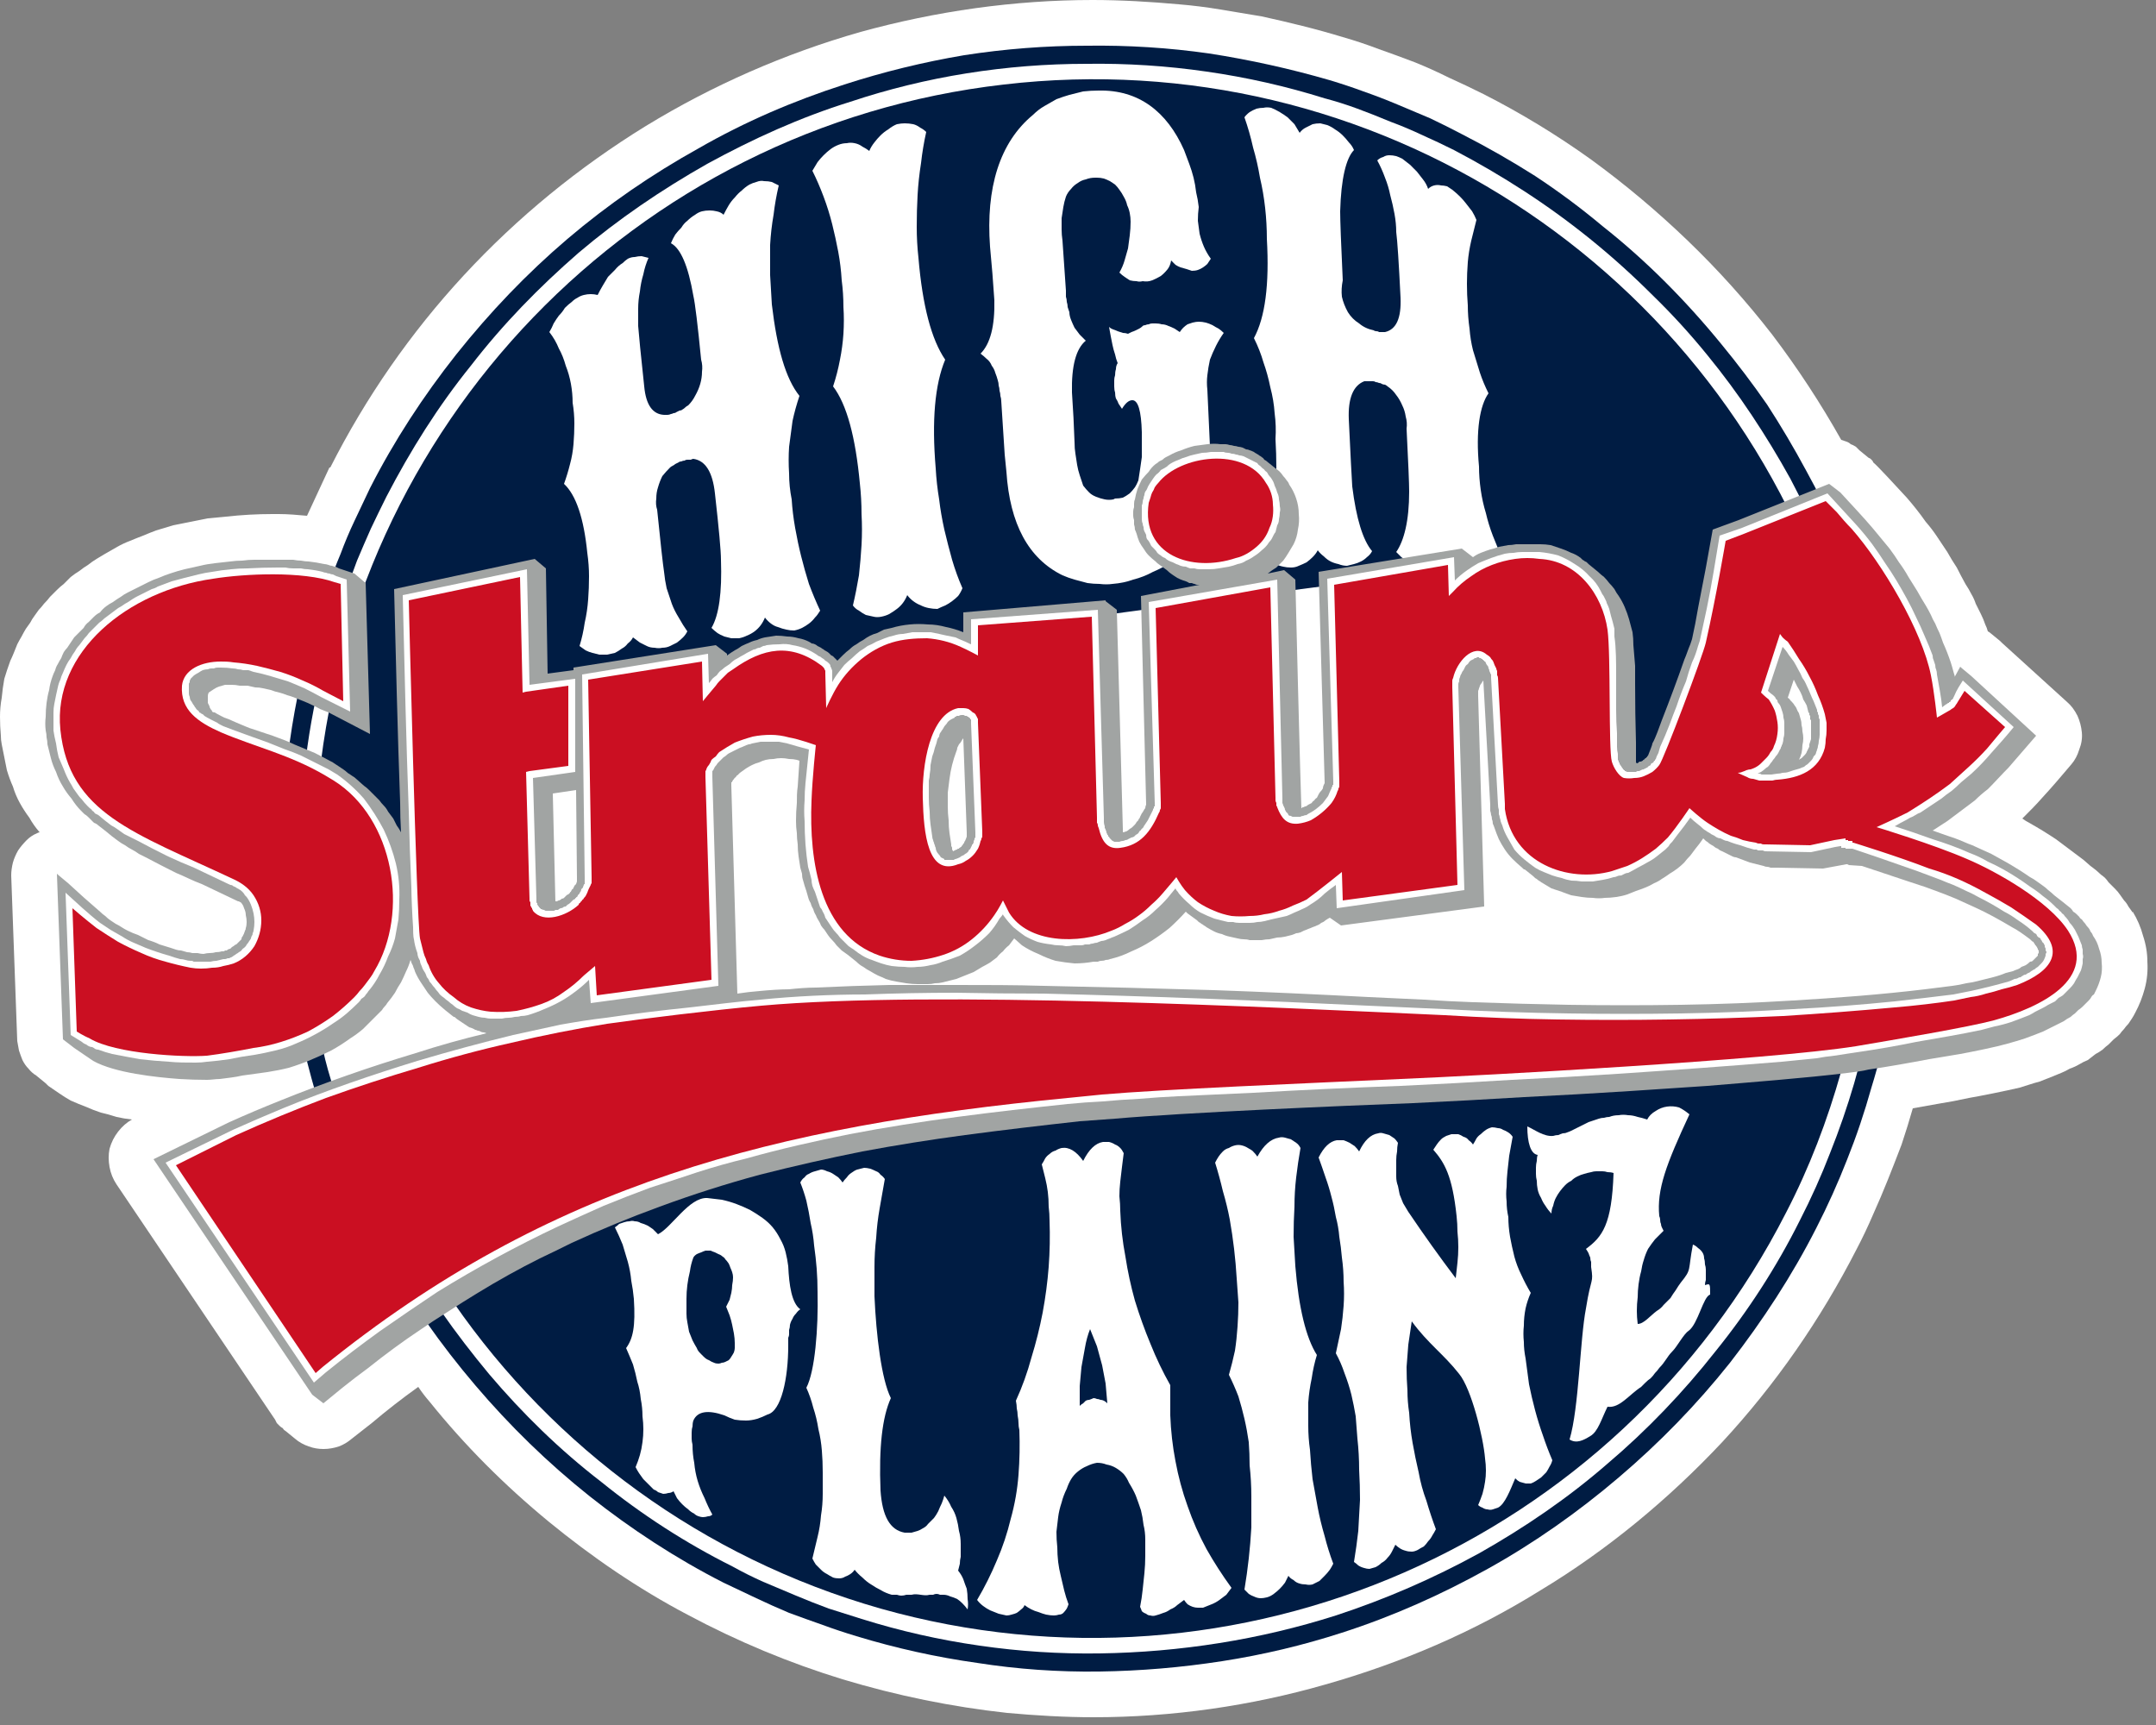 <svg xmlns="http://www.w3.org/2000/svg" viewBox="0 0 250 200" width="250" height="200"><rect x="0" y="0" width="250" height="200" fill="#808080" stroke="none"/><title>Group 1612-svg</title><style>		.s0 { fill: #ffffff } 		.s1 { fill: #001c43 } 		.s2 { fill: #a1a4a3 } 		.s3 { fill: #cb0f22 } 	</style><g id="Group_1612"><g id="Group_1607"><g id="Group_1606"><path id="Path_83558" class="s0" d="m247.3 105.8q-0.3-0.4-0.5-0.7-0.2-0.4-0.5-0.7-0.2-0.3-0.5-0.7-0.2-0.3-0.5-0.6-0.2-0.2-0.4-0.4-0.2-0.2-0.4-0.4-0.2-0.3-0.4-0.5-0.2-0.2-0.5-0.4-0.5-0.5-1.2-1l-0.8-0.7q-0.4-0.3-0.8-0.6-0.4-0.3-0.8-0.6-0.4-0.3-0.8-0.6-0.4-0.3-0.8-0.6-1.5-1-3.1-1.9-0.4-0.2-0.8-0.5c0.8-0.8 1.6-1.6 2.3-2.4 1.2-1.3 2.3-2.6 3.4-3.9q0.6-0.7 0.9-1.7 0.4-1 0.3-2-0.1-1-0.5-1.9-0.5-1-1.2-1.6l-7.6-6.9q-0.1-0.1-0.2-0.2l-1.1-0.9q-0.1-0.1-0.3-0.2-0.1-0.4-0.3-0.8-0.2-0.6-0.5-1.2-0.3-0.6-0.6-1.2-0.2-0.6-0.5-1.1-0.3-0.6-0.7-1.2-0.5-0.9-1-1.9-0.6-0.9-1.1-1.8-0.6-0.9-1.2-1.8-0.6-0.9-1.3-1.7c-0.7-1-1.5-2-2.2-2.8-1.2-1.3-3.4-3.7-3.9-4.1q0-0.1-0.1-0.2 0 0-0.1-0.1-0.1-0.1-0.1-0.1-0.1-0.1-0.2-0.1l-1.1-0.9q-0.2-0.2-0.4-0.4-0.3-0.2-0.6-0.3-0.2-0.2-0.5-0.3-0.3-0.1-0.6-0.2-3.6-6.4-8-12.2-4.5-5.8-9.8-10.9-5.3-5.1-11.2-9.4-6-4.3-12.5-7.6-2-1-4-1.9-2-1-4-1.8-2.1-0.8-4.1-1.5-2.1-0.8-4.2-1.4-2.3-0.7-4.7-1.3-2.4-0.6-4.7-1.1-2.4-0.4-4.8-0.8-2.4-0.4-4.8-0.6c-3.3-0.3-6.7-0.5-10-0.5-9.1 0-18.2 1.3-26.9 3.7-8.8 2.5-17.2 6.2-24.9 10.9-7.8 4.8-14.9 10.6-21.1 17.3-6.2 6.7-11.4 14.2-15.5 22.3h-0.1q-1.3 2.8-2.6 5.6c-1.1-0.1-2.2-0.2-3.3-0.2h-0.7q-2.7 0-5.4 0.3-1 0.1-2.1 0.2-1 0.2-2 0.4-1 0.2-2 0.4-1 0.3-2 0.6-0.8 0.3-1.5 0.6-0.8 0.3-1.5 0.6-0.8 0.3-1.5 0.7-0.7 0.4-1.4 0.8-0.5 0.3-1 0.6-0.5 0.3-1 0.7-0.5 0.3-1 0.7-0.5 0.3-1 0.7-0.4 0.4-0.8 0.8-0.4 0.3-0.8 0.7-0.4 0.4-0.8 0.8-0.3 0.4-0.7 0.8-0.3 0.4-0.6 0.7-0.3 0.4-0.5 0.7-0.3 0.4-0.5 0.8-0.3 0.4-0.5 0.7-0.3 0.5-0.5 0.9-0.3 0.5-0.5 0.9-0.2 0.5-0.4 1-0.2 0.5-0.4 0.9-0.4 1.1-0.7 2.1-0.2 1.1-0.3 2.2-0.2 1.1-0.2 2.2 0 1.1 0.1 2.2 0 0.5 0.1 1 0.1 0.5 0.2 1 0.1 0.5 0.2 1 0.1 0.5 0.2 1 0.3 1 0.7 1.9 0.3 1 0.8 1.9 0.5 0.9 1.1 1.7 0.5 0.9 1.2 1.7-0.1 0-0.3 0.1-0.7 0.3-1.2 0.8-0.6 0.6-1 1.2-0.4 0.7-0.6 1.4-0.2 0.8-0.2 1.5l0.7 19.2q0.1 0.6 0.2 1.1 0.2 0.6 0.4 1.1 0.3 0.6 0.7 1 0.4 0.5 0.9 0.8l1.1 0.9q0.2 0.2 0.3 0.3c0.9 0.6 1.7 1.2 2.6 1.7q0.9 0.4 1.7 0.7 0.9 0.4 1.8 0.7 0.9 0.2 1.8 0.5 0.9 0.2 1.8 0.3-0.9 0.5-1.6 1.4-0.7 0.9-1 2-0.2 1 0 2.1 0.2 1.1 0.8 2l18.4 27.3q0.1 0.2 0.2 0.4 0.2 0.2 0.3 0.3 0.2 0.2 0.4 0.3 0.1 0.2 0.3 0.3l1.1 0.9q0.7 0.6 1.6 0.9 0.8 0.3 1.7 0.3 0.9 0 1.8-0.3 0.8-0.3 1.5-0.9l2.3-1.8q2.6-2.2 5.4-4.2 0.6 0.9 1.3 1.7c4.1 5.1 8.7 9.7 13.8 13.9 5 4.1 10.4 7.8 16.1 10.8 5.8 3.1 11.8 5.6 18 7.5 6.3 1.9 12.7 3.2 19.1 3.9 3.3 0.3 6.7 0.5 10 0.5 9.1 0 18.2-1.3 26.9-3.8 8.8-2.5 17.2-6.1 24.9-10.9 7.8-4.7 14.9-10.6 21.1-17.2 6.2-6.7 11.4-14.2 15.6-22.4q1-1.9 1.9-4 0.9-2 1.7-4 0.8-2 1.6-4.1 0.7-2.1 1.3-4.2l2.8-0.5q1.9-0.3 3.7-0.7c1.2-0.2 4.2-0.8 5.9-1.2 0.7-0.2 1.5-0.5 2.3-0.7q1.3-0.5 2.5-1 0.5-0.2 1-0.5 0.6-0.2 1.1-0.5 0.5-0.3 1-0.5 0.4-0.3 0.9-0.7 0.4-0.2 0.8-0.5 0.3-0.3 0.7-0.6 0.3-0.3 0.6-0.6 0.4-0.3 0.7-0.6 0.2-0.3 0.5-0.6 0.2-0.3 0.5-0.6 0.2-0.3 0.4-0.6 0.2-0.3 0.4-0.7 0.7-1.3 1.1-2.8 0.4-1.5 0.3-3.1 0-1.5-0.5-3-0.4-1.5-1.2-2.8"></path><path id="Path_83559" fill-rule="evenodd" class="s1" d="m199.6 39.9q-3.1-3.8-6.5-7.2-3.5-3.5-7.3-6.5-3.7-3.1-7.8-5.8-4.1-2.6-8.4-4.8-1.9-1-3.8-1.9-1.9-0.8-3.8-1.6-1.9-0.8-3.9-1.5-1.9-0.7-3.9-1.3-6.9-2-14-3.1-7-1-14.2-0.9-7.1 0-14.2 1.1-7.1 1.2-13.9 3.4c-5.9 1.9-11.5 4.3-16.9 7.4-5.4 3-10.5 6.5-15.2 10.5-4.7 4-9 8.5-12.9 13.4-3.8 4.8-7.2 10-10 15.5q-0.9 1.9-1.8 3.8-0.9 1.9-1.6 3.8-0.8 1.9-1.5 3.9-0.7 2-1.3 4-2.1 6.8-3.1 13.9-1 7.1-1 14.3 0.1 7.1 1.2 14.2 1.2 7.1 3.3 13.9c1.9 5.9 4.4 11.6 7.4 17 3 5.4 6.6 10.5 10.6 15.2 4 4.7 8.4 9 13.3 12.9 4.8 3.8 10 7.2 15.5 10q1.9 0.9 3.8 1.8 1.9 0.9 3.8 1.7 1.9 0.7 3.9 1.4 1.9 0.7 3.9 1.3 6.9 2.1 14 3.1 7 1.1 14.2 1 7.1-0.1 14.2-1.2 7.1-1.1 13.9-3.3c5.9-1.9 11.5-4.4 16.9-7.4 5.4-3 10.5-6.6 15.2-10.6 4.7-4 9-8.4 12.9-13.3 3.8-4.9 7.2-10.1 10-15.6q2-3.9 3.6-8 1.6-4 2.8-8.3 1.3-4.2 2.1-8.5 0.9-4.3 1.3-8.7 0.5-4.8 0.4-9.6 0-4.9-0.5-9.7-0.5-4.8-1.5-9.6-1-4.7-2.4-9.3v-0.1q-1.4-4.2-3.1-8.2-1.8-4.1-3.9-7.9-2.1-3.9-4.5-7.6-2.5-3.6-5.3-7z"></path><path id="Path_83560" fill-rule="evenodd" class="s0" d="m198 41.2q-3-3.7-6.4-7-3.4-3.4-7.1-6.4-3.7-3-7.7-5.6-4-2.6-8.2-4.8-1.8-0.9-3.6-1.7-1.9-0.9-3.8-1.6-1.9-0.8-3.8-1.5-1.9-0.7-3.8-1.2-6.7-2.1-13.7-3.1-6.9-1-13.9-0.9-7 0-13.9 1.1-6.9 1.1-13.5 3.3c-5.8 1.8-11.3 4.3-16.6 7.2-5.3 3-10.3 6.4-14.9 10.3-4.6 4-8.8 8.3-12.5 13.1-3.8 4.7-7 9.8-9.8 15.2q-0.9 1.8-1.8 3.7-0.8 1.8-1.6 3.7-0.7 1.9-1.4 3.8-0.7 1.9-1.3 3.9-1.6 5.4-2.6 11-1 5.7-1.2 11.3-0.3 5.7 0.1 11.4 0.4 5.7 1.5 11.3 0.3 1.2 0.6 2.5 0.3 1.3 0.6 2.6 0.3 1.2 0.7 2.5 0.3 1.2 0.7 2.5c1.9 5.7 4.3 11.3 7.3 16.6 2.9 5.3 6.4 10.2 10.3 14.9 3.9 4.6 8.2 8.8 13 12.5 4.7 3.8 9.8 7.1 15.2 9.8q1.8 1 3.6 1.8 1.9 0.8 3.8 1.6 1.9 0.8 3.8 1.5 1.9 0.6 3.8 1.2 6.7 2.1 13.7 3.1 6.9 1 13.9 0.9 7-0.1 13.9-1.2 6.9-1.1 13.5-3.2c5.8-1.9 11.3-4.3 16.6-7.2 5.3-3 10.3-6.4 14.9-10.4 4.6-3.9 8.8-8.3 12.5-13 3.8-4.7 7.1-9.8 9.8-15.2q2-3.9 3.5-7.8 1.6-4 2.8-8.1 1.2-4.2 2.1-8.4 0.8-4.2 1.2-8.5 0.5-4.7 0.5-9.4-0.1-4.8-0.6-9.5-0.5-4.7-1.4-9.3-1-4.7-2.4-9.2-1.4-4.1-3.1-8.1-1.7-3.9-3.7-7.7-2.1-3.8-4.5-7.4-2.4-3.6-5.1-6.9z"></path><path id="Path_83561" fill-rule="evenodd" class="s1" d="m212.6 71.9c-13.2-41.1-53.5-67.1-96.2-62.1-42.8 4.9-76.1 39.5-79.6 82.5-3.4 43 23.9 82.4 65.3 94.2 41.4 11.7 85.4-7.5 105-45.9 2.7-5.2 4.8-10.7 6.4-16.4 1.6-5.7 2.7-11.5 3.1-17.4 0.5-5.9 0.4-11.8-0.3-17.7-0.6-5.8-1.9-11.6-3.7-17.2z"></path><path id="Path_83562" class="s0" d="m80.4 34.3q-0.9-5.2-2.6-6.1 0.2-0.5 0.5-1 0.3-0.4 0.7-0.8 0.3-0.5 0.7-0.8 0.4-0.4 0.9-0.7 0.4-0.3 0.8-0.4 0.4-0.1 0.9-0.1 0.4 0 0.8 0.1 0.5 0.1 0.8 0.4 0.3-0.6 0.6-1.1 0.3-0.5 0.7-0.9 0.4-0.5 0.8-0.8 0.4-0.4 0.9-0.7 0.4-0.2 0.8-0.3 0.5-0.2 0.9-0.1 0.5 0 0.9 0.1 0.4 0.2 0.8 0.4-0.4 1.7-0.6 3.4-0.3 1.7-0.4 3.5 0 1.7 0 3.5 0.1 1.7 0.2 3.4c0.6 5.1 1.6 8.6 3.2 10.6q-0.5 1.5-0.8 2.9-0.2 1.5-0.4 3-0.1 1.5 0 3.1 0 1.5 0.3 3 0.1 1.6 0.4 3.3 0.3 1.7 0.7 3.3 0.4 1.6 0.9 3.2 0.6 1.6 1.3 3.1-0.3 0.5-0.6 0.8-0.3 0.4-0.7 0.7-0.4 0.3-0.8 0.5-0.4 0.2-0.9 0.3-0.5 0-0.9-0.1-0.5-0.1-1-0.3-0.4-0.1-0.8-0.4-0.4-0.3-0.7-0.7-0.2 0.5-0.5 0.9-0.3 0.4-0.7 0.7-0.4 0.3-0.9 0.5-0.4 0.2-0.9 0.3-0.4 0-0.9 0-0.4-0.1-0.8-0.2-0.5-0.2-0.8-0.4-0.4-0.3-0.7-0.6 1.3-2.2 1.1-7.9 0-1.5-0.7-7.7-0.4-3.7-2.5-4-0.1 0-0.3 0.1-0.2 0-0.4 0-0.2 0-0.3 0.1-0.2 0-0.4 0.1-0.2 0-0.3 0.1-0.2 0.1-0.4 0.2-0.1 0.1-0.3 0.2-0.2 0.1-0.3 0.2-0.5 0.5-0.9 1-0.3 0.6-0.5 1.3-0.2 0.6-0.2 1.3-0.1 0.7 0.1 1.3 0.6 5.9 0.8 7.2 0.1 1 0.3 1.9 0.3 0.9 0.6 1.8 0.3 0.8 0.8 1.6 0.5 0.9 1 1.6-0.2 0.4-0.5 0.7-0.3 0.3-0.7 0.6-0.4 0.2-0.8 0.4-0.4 0.2-0.9 0.2-0.4 0.1-0.9 0-0.5 0-0.9-0.2-0.4-0.2-0.8-0.4-0.4-0.3-0.8-0.6-0.2 0.4-0.6 0.7-0.3 0.4-0.7 0.6-0.4 0.3-0.8 0.5-0.4 0.1-0.9 0.2-0.4 0-0.9 0-0.4-0.1-0.8-0.2-0.4-0.1-0.8-0.3-0.4-0.3-0.7-0.5 0.4-1.3 0.6-2.7 0.3-1.3 0.4-2.7 0.1-1.3 0.1-2.7 0-1.3-0.2-2.7c-0.4-4-1.3-6.7-2.7-8q0.4-1.1 0.7-2.3 0.3-1.1 0.4-2.3 0.1-1.2 0.1-2.4 0-1.2-0.2-2.4 0-1.1-0.2-2.2-0.2-1.1-0.6-2.1-0.3-1.1-0.8-2-0.4-1-1.1-1.9 0.3-0.5 0.5-1 0.3-0.5 0.6-0.9 0.4-0.4 0.7-0.9 0.4-0.4 0.8-0.7 0.3-0.3 0.7-0.5 0.3-0.2 0.7-0.3 0.4-0.1 0.8-0.1 0.4 0 0.8 0.1 0.3-0.6 0.6-1.1 0.3-0.5 0.6-1 0.4-0.4 0.8-0.8 0.4-0.5 0.9-0.8 0.3-0.3 0.6-0.5 0.4-0.2 0.8-0.2 0.4-0.1 0.8-0.1 0.4 0.1 0.8 0.2-0.4 0.9-0.6 1.9-0.3 1-0.4 2-0.2 1-0.2 2 0 1 0 2 0.1 1.4 0.7 7 0.3 3.2 2.3 3.3 0.2 0 0.4 0 0.2 0 0.4-0.1 0.1 0 0.3-0.1 0.2 0 0.3-0.1 0.2-0.1 0.4-0.2 0.2 0 0.3-0.1 0.2-0.1 0.4-0.3 0.1-0.1 0.3-0.2 0.5-0.5 0.8-1.1 0.4-0.7 0.6-1.4 0.2-0.7 0.2-1.4 0.1-0.7-0.1-1.4-0.6-6.1-0.9-7.4z"></path><path id="Path_83563" class="s0" d="m105.2 69q-0.2 0.5-0.5 0.9-0.3 0.4-0.7 0.7-0.4 0.3-0.9 0.6-0.4 0.2-0.9 0.3-0.5 0.1-0.9 0-0.5-0.1-0.9-0.2-0.4-0.2-0.8-0.5-0.4-0.2-0.7-0.6 0.4-1.7 0.7-3.5 0.2-1.8 0.3-3.5 0.1-1.8 0-3.6 0-1.8-0.2-3.6c-0.5-5.3-1.5-9.1-3.1-11.2q0.5-1.5 0.8-3.1 0.3-1.5 0.4-3 0.1-1.6 0-3.1 0-1.6-0.2-3.1-0.1-1.7-0.4-3.3-0.3-1.6-0.7-3.2-0.4-1.6-1-3.2-0.6-1.6-1.3-3 0.3-0.5 0.6-1 0.3-0.4 0.7-0.8 0.4-0.4 0.8-0.7 0.4-0.3 0.9-0.5 0.5-0.2 1-0.2 0.4-0.1 0.9 0 0.5 0.1 0.9 0.4 0.4 0.2 0.8 0.5 0.2-0.5 0.6-1 0.3-0.4 0.7-0.8 0.4-0.4 0.9-0.7 0.5-0.4 1-0.6 0.5-0.1 0.9-0.1 0.5 0 1 0.1 0.4 0.1 0.8 0.4 0.4 0.2 0.7 0.5-0.4 1.8-0.6 3.6-0.3 1.9-0.4 3.7-0.1 1.8-0.1 3.7 0 1.8 0.2 3.6 0.7 8.3 3.1 11.8-1.8 4.3-1.1 12.6 0.1 1.8 0.4 3.6 0.2 1.7 0.6 3.5 0.4 1.7 0.9 3.5 0.5 1.7 1.2 3.3-0.2 0.5-0.5 0.9-0.3 0.3-0.7 0.6-0.4 0.3-0.8 0.5-0.5 0.2-0.9 0.4-0.5 0-1-0.1-0.5-0.1-0.9-0.3-0.5-0.2-0.9-0.5-0.4-0.3-0.7-0.7z"></path><path id="Path_83564" class="s0" d="m137.8 63.5q-0.9 0.9-1.9 1.6-1 0.7-2.2 1.2-1.1 0.6-2.3 0.9-1.1 0.4-2.4 0.5-0.7 0.1-1.5 0-0.7 0-1.4-0.1-0.8-0.2-1.5-0.4-0.7-0.2-1.4-0.5-5.9-2.9-6.5-12-0.1-1-0.2-2-0.2-3.1-0.4-6.2 0-0.3-0.1-0.6 0-0.3-0.1-0.6 0-0.3-0.1-0.6 0-0.3-0.1-0.6-0.1-0.4-0.3-0.9-0.1-0.4-0.4-0.8-0.2-0.5-0.6-0.8-0.3-0.3-0.7-0.6 1.7-1.7 1.6-6.2-0.2-3.1-0.5-6.2c-0.5-6.8 1.1-12.1 5-15.3q0.6-0.6 1.3-1 0.7-0.4 1.4-0.8 0.8-0.3 1.5-0.5 0.8-0.2 1.6-0.4 0.9-0.1 1.8-0.1c4.6-0.1 7.9 2.4 9.9 6.9q0.3 0.8 0.6 1.6 0.3 0.8 0.5 1.6 0.2 0.8 0.3 1.7 0.2 0.8 0.3 1.7-0.1 0.8-0.1 1.6 0.1 0.8 0.2 1.5 0.2 0.8 0.5 1.5 0.3 0.7 0.8 1.4-0.2 0.3-0.4 0.6-0.2 0.2-0.5 0.4-0.3 0.2-0.6 0.3-0.3 0.1-0.7 0.1-0.3-0.1-0.6-0.2-0.4-0.1-0.7-0.2-0.3-0.1-0.6-0.3-0.2-0.2-0.5-0.5-0.1 0.6-0.4 1-0.4 0.5-0.8 0.8-0.5 0.3-1 0.5-0.5 0.2-1.1 0.1-0.4 0.1-0.7 0-0.4 0-0.8-0.1-0.3-0.2-0.6-0.4-0.3-0.2-0.6-0.5 0.4-0.7 0.6-1.4 0.2-0.7 0.4-1.4 0.1-0.8 0.2-1.5 0.1-0.8 0.1-1.6 0-0.5-0.1-1-0.1-0.5-0.3-0.9-0.1-0.5-0.4-1-0.2-0.4-0.5-0.8-0.2-0.3-0.5-0.6-0.3-0.2-0.6-0.4-0.4-0.2-0.7-0.3-0.4-0.1-0.8-0.1h-0.2q-0.6 0-1.1 0.2-0.5 0.1-0.9 0.4-0.5 0.3-0.8 0.7-0.4 0.4-0.6 0.9-0.2 0.6-0.3 1.2-0.1 0.6-0.2 1.3 0 0.6 0 1.3 0 0.6 0.1 1.3 0.2 2.9 0.4 5.8 0 0.4 0 0.7 0.1 0.3 0.1 0.6 0.1 0.3 0.1 0.6 0.1 0.3 0.2 0.6 0 0.4 0.2 0.9 0.2 0.5 0.4 0.9 0.3 0.4 0.6 0.8 0.3 0.3 0.7 0.7-1.7 1.4-1.6 6 0.2 2.9 0.3 5.8 0 0.7 0.1 1.3 0.1 0.6 0.2 1.3 0.1 0.6 0.3 1.2 0.2 0.6 0.4 1.2 0.3 0.4 0.7 0.8 0.3 0.3 0.8 0.5 0.5 0.2 1 0.3 0.5 0.1 1 0l0.2-0.1q0.5 0 0.9-0.1 0.4-0.2 0.8-0.5 0.3-0.3 0.6-0.7 0.2-0.3 0.4-0.8 0.1-0.7 0.2-1.3 0.1-0.7 0.2-1.4 0-0.8 0-1.5 0-0.7 0-1.4-0.1-3.7-1.1-3.7-0.6 0-1.2 1-0.2-0.3-0.4-0.6-0.1-0.3-0.3-0.6-0.1-0.3-0.1-0.7-0.1-0.3-0.1-0.7 0-0.3 0-0.7 0-0.3 0.1-0.6 0-0.4 0.1-0.7 0-0.4 0.2-0.7-0.2-0.5-0.3-1-0.2-0.6-0.3-1.1-0.1-0.5-0.2-1-0.1-0.5-0.2-1.1 0.2 0.2 0.5 0.3 0.3 0.1 0.5 0.2 0.3 0.1 0.6 0.2 0.3 0 0.6 0.1 0.2-0.1 0.4-0.2 0.3-0.1 0.5-0.2 0.2-0.1 0.4-0.2 0.2-0.1 0.4-0.3 0.1-0.1 0.3-0.1 0.2-0.1 0.4-0.1 0.2-0.1 0.4-0.1 0.2 0 0.4 0 0.4 0 0.7 0.1 0.4 0 0.8 0.2 0.3 0.1 0.7 0.3 0.3 0.2 0.6 0.4 0.2-0.3 0.4-0.5 0.2-0.2 0.5-0.4 0.3-0.1 0.6-0.2 0.4-0.1 0.7-0.1 0.4 0 0.8 0.1 0.4 0.1 0.8 0.3 0.3 0.2 0.7 0.4 0.3 0.2 0.6 0.5-0.5 0.7-0.9 1.5-0.4 0.8-0.7 1.6-0.2 0.9-0.3 1.8-0.1 0.8 0 1.7 0.2 4.4 0.4 8.7 0 0.8 0.1 1.6 0.1 0.7 0.3 1.5 0.2 0.8 0.5 1.5 0.4 0.7 0.8 1.4-0.3 0.1-0.7 0.2-0.3 0.1-0.6 0.3-0.3 0.2-0.6 0.4-0.3 0.2-0.5 0.4-0.9 1.2-1.9 2.3z"></path><path id="Path_83565" class="s0" d="m161.9 26.9q0-1-0.2-2.1-0.2-1.1-0.5-2.2-0.2-1-0.6-2-0.4-1.1-0.9-2 0.3-0.3 0.7-0.4 0.3-0.2 0.7-0.2 0.4 0 0.8 0.1 0.3 0.1 0.7 0.3 0.4 0.3 0.9 0.7 0.4 0.4 0.8 0.8 0.4 0.5 0.7 0.9 0.4 0.5 0.6 1.1 0.3-0.3 0.7-0.4 0.4-0.1 0.8 0 0.3 0 0.7 0.1 0.3 0.2 0.6 0.4 0.5 0.4 0.9 0.8 0.4 0.4 0.7 0.8 0.4 0.5 0.7 0.9 0.3 0.5 0.5 1-0.3 1.2-0.6 2.4-0.3 1.3-0.4 2.5-0.1 1.3-0.1 2.5 0 1.3 0.1 2.5 0 1.3 0.2 2.7 0.1 1.3 0.4 2.5 0.4 1.3 0.8 2.6 0.4 1.2 1 2.4c-1 1.4-1.5 4.3-1.1 8.5q0 1.3 0.2 2.7 0.2 1.4 0.6 2.7 0.3 1.3 0.8 2.6 0.5 1.3 1.1 2.6-0.3 0.3-0.6 0.5-0.4 0.2-0.8 0.3-0.3 0.2-0.7 0.2-0.4 0.1-0.8 0.1-0.5-0.1-0.9-0.2-0.5-0.2-0.9-0.4-0.4-0.2-0.8-0.5-0.4-0.3-0.7-0.7-0.2 0.4-0.6 0.7-0.3 0.2-0.7 0.4-0.4 0.2-0.8 0.3-0.5 0.1-0.9 0.1-0.5 0-0.9-0.1-0.4-0.1-0.8-0.3-0.4-0.2-0.8-0.5-0.3-0.3-0.6-0.6c0.9-1.3 1.5-3.6 1.5-7 0-0.9-0.1-3.4-0.3-7.3q0.1-0.7-0.1-1.4-0.1-0.7-0.4-1.3-0.3-0.7-0.7-1.2-0.4-0.6-1-1-0.1-0.1-0.3-0.2-0.2 0-0.4-0.1-0.1-0.1-0.3-0.1-0.2-0.1-0.4-0.1-0.1-0.1-0.3-0.1-0.2 0-0.4 0-0.1 0-0.3 0-0.2 0-0.3 0c-1.3 0.5-1.9 2-1.8 4.4q0.3 6.3 0.4 7.8 0.7 5.6 2.3 7.5-0.2 0.4-0.6 0.7-0.3 0.3-0.7 0.5-0.4 0.2-0.8 0.3-0.4 0.1-0.8 0.2-0.5 0-1-0.2-0.5-0.1-0.9-0.3-0.4-0.2-0.8-0.6-0.4-0.3-0.7-0.7-0.2 0.4-0.6 0.8-0.3 0.3-0.7 0.6-0.4 0.2-0.9 0.4-0.4 0.2-0.9 0.2-0.5 0-0.9-0.1-0.5-0.1-0.9-0.3-0.4-0.2-0.7-0.4-0.4-0.3-0.7-0.7 0.5-1.6 0.8-3.3 0.3-1.6 0.5-3.3 0.2-1.7 0.2-3.4 0-1.7-0.1-3.4 0.1-1.5-0.1-3-0.1-1.5-0.5-3-0.3-1.5-0.8-2.9-0.4-1.4-1.1-2.8c1.3-2.4 1.8-6.2 1.5-11.5q0-1.8-0.2-3.6-0.2-1.8-0.6-3.5-0.3-1.8-0.8-3.5-0.4-1.8-1-3.5 0.2-0.3 0.6-0.6 0.3-0.2 0.8-0.4 0.4-0.1 0.8-0.1 0.4-0.1 0.9 0 0.5 0.2 1 0.5 0.5 0.3 0.9 0.6 0.4 0.4 0.8 0.8 0.3 0.5 0.6 1 0.3-0.4 0.7-0.6 0.4-0.2 0.8-0.4 0.4-0.1 0.9-0.1 0.4 0.1 0.8 0.2 0.5 0.2 0.9 0.5 0.5 0.3 0.9 0.7 0.4 0.4 0.7 0.8 0.4 0.4 0.6 0.9c-0.9 0.9-1.5 3.3-1.6 7.1q0 1.6 0.3 8-0.2 1-0.1 1.9 0.2 0.9 0.7 1.8 0.5 0.8 1.3 1.3 0.7 0.6 1.7 0.8 0.1 0.1 0.3 0.1 0.2 0 0.3 0.1 0.2 0 0.4 0 0.1 0 0.3 0c1.3-0.3 1.9-1.6 1.8-4q-0.3-6.1-0.5-7.6"></path><path id="Path_83566" class="s0" d="m168.8 148.2q0.1-0.9 0.2-1.8 0.1-0.9 0.1-1.8 0-0.9-0.1-1.8 0-0.9-0.1-1.8c-0.5-4.7-1.4-6.2-2.7-7.7q0.2-0.3 0.4-0.6 0.2-0.3 0.5-0.6 0.2-0.2 0.6-0.4 0.3-0.1 0.6-0.2 0.4 0 0.8 0 0.3 0.1 0.6 0.3 0.4 0.1 0.6 0.4 0.3 0.2 0.5 0.5 0.2-0.3 0.4-0.7 0.2-0.3 0.5-0.5 0.3-0.3 0.6-0.5 0.3-0.2 0.7-0.3 0.3 0 0.7 0.1 0.3 0 0.6 0.2 0.3 0.1 0.6 0.3 0.3 0.2 0.5 0.5-0.2 1.1-0.4 2.2-0.1 0.9-0.2 1.8-0.1 0.9-0.1 1.8-0.1 0.8 0 1.7 0 0.9 0.2 1.8 0 1.1 0.2 2.3 0.2 1.1 0.5 2.3 0.3 1.1 0.8 2.1 0.5 1.1 1.1 2.1-0.4 0.9-0.6 1.8-0.2 1-0.2 2-0.1 0.9 0 1.9 0 0.9 0.2 1.9 0.2 1.5 0.4 3 0.3 1.5 0.7 3 0.4 1.5 0.9 2.9 0.5 1.5 1.1 2.9-0.1 0.4-0.3 0.7-0.2 0.4-0.4 0.7-0.3 0.3-0.6 0.6-0.3 0.2-0.6 0.4-0.3 0.2-0.6 0.3-0.3 0-0.6 0-0.4-0.1-0.7-0.2-0.2-0.1-0.5-0.4c-0.6 1.4-1.2 3-2 3.4q-0.3 0.1-0.6 0.2-0.3 0.1-0.6 0-0.3 0-0.6-0.2-0.3-0.1-0.5-0.3 0.3-0.7 0.5-1.3 0.2-0.7 0.3-1.4 0.1-0.6 0.1-1.3 0-0.7-0.1-1.4c-0.2-2.5-1.6-8.1-3-9.8-1.8-2.3-3.6-3.5-5.5-6.1q-0.2 1.3-0.4 2.7-0.1 1.3-0.2 2.6 0 1.4 0.1 2.7 0 1.3 0.2 2.6 0.1 1.8 0.4 3.5 0.3 1.7 0.7 3.4 0.3 1.7 0.9 3.3 0.5 1.7 1.1 3.3-0.2 0.4-0.4 0.7-0.2 0.4-0.5 0.7-0.2 0.3-0.5 0.6-0.4 0.2-0.7 0.4-0.4 0.2-0.7 0.2-0.4 0-0.7-0.1-0.4-0.1-0.7-0.3-0.3-0.2-0.5-0.4-0.2 0.4-0.4 0.8-0.2 0.4-0.5 0.7-0.3 0.4-0.7 0.6-0.3 0.3-0.7 0.5-0.3 0.1-0.7 0.2-0.3 0-0.6-0.1-0.4-0.1-0.7-0.3-0.2-0.2-0.5-0.4 0.3-1.8 0.5-3.6 0.1-1.8 0.2-3.6 0-1.7-0.1-3.5 0-1.8-0.2-3.6-0.1-1.3-0.2-2.6-0.2-1.2-0.5-2.5-0.3-1.2-0.8-2.5-0.4-1.2-1-2.3 0.3-1.4 0.6-2.8 0.2-1.3 0.3-2.7 0.1-1.4 0-2.8 0-1.4-0.2-2.8-0.1-1.2-0.3-2.4-0.1-1.2-0.4-2.3-0.2-1.2-0.5-2.3-0.3-1.2-0.7-2.3-0.4-1.2-0.8-2.3 0.9-1.8 2.1-2 0.4 0 0.8 0 0.3 0.1 0.7 0.3 0.3 0.2 0.6 0.4 0.3 0.3 0.5 0.6 0.9-1.9 2.2-2.1 0.3-0.1 0.6 0 0.4 0.1 0.7 0.2 0.3 0.2 0.6 0.4 0.2 0.2 0.4 0.5-0.1 0.5-0.1 1-0.1 0.5-0.1 1 0 0.4 0 0.9 0 0.5 0 1 0 0.6 0.2 1.1 0.1 0.5 0.2 1 0.2 0.5 0.4 1 0.3 0.5 0.6 1 2.7 4 5.5 7.7z"></path><path id="Path_83567" fill-rule="evenodd" class="s0" d="m75.8 172.7q-0.3-0.3-0.6-0.6-0.3-0.3-0.6-0.6-0.2-0.3-0.5-0.7-0.2-0.3-0.4-0.7 0.3-0.7 0.5-1.4 0.2-0.7 0.3-1.5 0.1-0.7 0.1-1.5 0-0.7-0.1-1.5 0-1-0.2-2-0.1-1.1-0.4-2-0.2-1-0.5-2-0.4-1-0.8-1.9c0.8-1.1 1.1-2.5 0.9-5.7q-0.1-1.1-0.3-2.1-0.1-1.1-0.4-2.2-0.3-1-0.6-2-0.4-1-0.9-2 0.3-0.2 0.5-0.4 0.3-0.1 0.6-0.2 0.3-0.1 0.6-0.1 0.3-0.1 0.6 0 0.4 0 0.7 0.2 0.4 0.1 0.8 0.3 0.3 0.2 0.6 0.4 0.3 0.3 0.6 0.6c1.6-0.8 3.6-4.3 5.7-4.2q0.9 0.1 1.7 0.2 0.9 0.2 1.7 0.5 0.8 0.3 1.6 0.7 0.7 0.4 1.4 0.9 0.7 0.5 1.2 1.1 0.5 0.6 0.9 1.4 0.4 0.7 0.6 1.5 0.2 0.8 0.3 1.6c0.1 2.2 0.4 4.3 1.4 5q-0.3 0.2-0.5 0.5-0.3 0.3-0.4 0.6-0.2 0.3-0.3 0.7 0 0.3-0.1 0.6 0 0.3 0 0.5 0 0.2-0.1 0.4 0 0.2 0 0.5 0 0.2 0 0.4c0 3.8-0.8 7.6-2.4 8q-0.6 0.3-1.2 0.5-0.7 0.2-1.3 0.2-0.7 0-1.3-0.1-0.6-0.2-1.2-0.5-2.9-1-3.6 0.6-0.1 0.3-0.1 0.7-0.1 0.3-0.1 0.7 0 0.3 0 0.7 0 0.3 0.1 0.7 0 1.1 0.2 2.1 0.1 1.1 0.4 2.1 0.3 1 0.8 2 0.4 1 0.9 1.9-0.2 0.2-0.5 0.2-0.3 0.1-0.6 0.1-0.2 0-0.5-0.1-0.3-0.1-0.5-0.3-0.4-0.2-0.7-0.5-0.4-0.3-0.7-0.6-0.3-0.3-0.6-0.7-0.2-0.4-0.4-0.8-0.3 0.2-0.6 0.2-0.3 0.1-0.6 0.1-0.3-0.1-0.6-0.2-0.2-0.2-0.5-0.3zm9.2-24.6q0-0.3-0.1-0.6-0.1-0.3-0.2-0.5-0.1-0.3-0.2-0.5-0.2-0.3-0.4-0.5-0.1-0.2-0.3-0.3-0.2-0.2-0.5-0.3-0.2-0.1-0.4-0.2-0.3-0.1-0.5-0.2-0.3 0-0.6 0-0.3 0.1-0.5 0.2-0.3 0.1-0.5 0.2-0.3 0.2-0.4 0.4-0.3 0.8-0.4 1.6-0.2 0.8-0.3 1.6-0.1 0.8-0.1 1.6 0 0.9 0 1.7 0 0.5 0.1 1 0.1 0.5 0.2 1.1 0.2 0.5 0.4 1 0.2 0.4 0.5 0.9 0.1 0.3 0.4 0.6 0.2 0.2 0.4 0.4 0.3 0.3 0.6 0.4 0.3 0.2 0.6 0.3 0.2 0.1 0.5 0.1 0.2 0 0.4-0.1 0.2 0 0.4-0.1 0.2-0.1 0.4-0.2 0.2-0.2 0.3-0.4 0.2-0.3 0.3-0.5 0.1-0.3 0.1-0.5 0-0.3 0-0.6 0-0.5-0.1-1.1-0.1-0.5-0.2-1-0.1-0.5-0.3-1.1-0.2-0.5-0.4-1 0.2-0.4 0.4-0.8 0.1-0.4 0.2-0.8 0.1-0.5 0.1-0.9 0.1-0.5 0.1-0.9z"></path><path id="Path_83568" class="s0" d="m112.2 186.6q-0.3-0.4-0.6-0.7-0.3-0.3-0.6-0.5-0.4-0.2-0.8-0.3-0.4-0.2-0.8-0.2-0.2 0-0.4 0-0.2-0.1-0.4-0.1-0.2 0-0.4 0.1-0.2 0-0.4 0c-0.7 0.2-1.4-0.2-2.1 0q-0.3 0-0.6 0-0.3 0.1-0.6 0.1-0.2 0-0.5-0.1-0.3 0-0.6 0-0.7-0.2-1.2-0.5-0.6-0.3-1.2-0.7-0.5-0.3-1-0.8-0.5-0.4-0.9-0.9-0.2 0.3-0.5 0.5-0.3 0.2-0.6 0.3-0.3 0.2-0.7 0.2-0.4 0-0.7-0.1-0.4-0.2-0.7-0.4-0.4-0.2-0.7-0.5-0.3-0.3-0.6-0.6-0.2-0.3-0.4-0.7 0.3-1.2 0.6-2.5 0.3-1.2 0.4-2.5 0.2-1.2 0.2-2.5 0-1.3 0-2.5 0-1.3-0.1-2.5-0.1-1.3-0.4-2.5-0.2-1.3-0.6-2.5-0.3-1.2-0.8-2.3c1-1.9 1.4-6.9 1.3-11.1q0-1.4-0.1-2.7-0.1-1.3-0.3-2.7-0.1-1.3-0.4-2.6-0.2-1.3-0.5-2.6-0.3-1.1-0.7-2.1 0.2-0.4 0.5-0.6 0.2-0.3 0.5-0.4 0.3-0.2 0.7-0.3 0.3-0.1 0.7-0.2 0.3 0 0.7 0.2 0.4 0.1 0.7 0.3 0.3 0.2 0.6 0.4 0.3 0.3 0.5 0.6 0.2-0.3 0.5-0.6 0.2-0.3 0.5-0.5 0.4-0.3 0.7-0.4 0.4-0.1 0.8-0.2 0.3 0 0.7 0.1 0.3 0.1 0.7 0.3 0.3 0.1 0.5 0.4 0.3 0.2 0.5 0.5-0.3 1.7-0.6 3.4-0.3 1.7-0.4 3.4-0.2 1.7-0.2 3.4 0 1.7 0 3.4c0.2 4.5 0.8 9.6 1.9 11.8-1 2.2-1.4 5.7-1.2 10.7 0.2 3 1.1 4.6 2.8 4.9q0.4 0 0.8 0 0.3-0.1 0.7-0.2 0.3-0.1 0.6-0.3 0.4-0.2 0.6-0.5 0.4-0.4 0.7-0.7 0.3-0.4 0.5-0.8 0.2-0.5 0.4-0.9 0.2-0.5 0.3-0.9 0.5 0.6 0.8 1.3 0.4 0.6 0.6 1.3 0.2 0.7 0.3 1.5 0.2 0.7 0.2 1.5 0 0.4 0 0.8 0 0.4 0 0.7-0.1 0.4-0.1 0.8-0.1 0.4-0.2 0.8 0.4 0.5 0.6 1 0.2 0.6 0.4 1.1 0.1 0.6 0.1 1.2 0.1 0.6 0 1.2z"></path><path id="Path_83569" fill-rule="evenodd" class="s0" d="m134 187.3q-0.3 0.1-0.6 0-0.3 0-0.5-0.2-0.3-0.1-0.5-0.3-0.1-0.3-0.2-0.5 0.2-1 0.3-2 0.1-0.9 0.2-1.9 0.1-1 0.1-2 0-0.9 0-1.9 0-0.9-0.2-1.7-0.1-0.9-0.3-1.7-0.3-0.9-0.6-1.7-0.3-0.7-0.8-1.5-0.2-0.5-0.6-1-0.4-0.4-0.9-0.7-0.5-0.3-1.1-0.4-0.5-0.2-1.1-0.2-0.6 0.1-1.2 0.4-0.5 0.2-1 0.6-0.5 0.4-0.8 0.9-0.3 0.5-0.5 1.1-0.4 0.8-0.6 1.6-0.3 0.9-0.4 1.7-0.1 0.9-0.2 1.7 0 0.9 0.1 1.8 0 0.8 0.1 1.7 0.1 0.8 0.3 1.6 0.2 0.9 0.4 1.7 0.2 0.8 0.5 1.6-0.1 0.3-0.2 0.5-0.2 0.3-0.4 0.5-0.2 0.2-0.5 0.2-0.3 0.1-0.6 0.1-0.4 0-0.9-0.1-0.4-0.1-0.9-0.3-0.4-0.1-0.8-0.3-0.4-0.2-0.8-0.5-0.1 0.3-0.4 0.5-0.2 0.2-0.5 0.4-0.2 0.1-0.6 0.2-0.3 0.1-0.6 0.1-0.5-0.1-0.9-0.2-0.5-0.2-1-0.4-0.4-0.2-0.8-0.5-0.4-0.3-0.7-0.7 1.3-2.2 2.3-4.6 1-2.3 1.6-4.8 0.7-2.5 0.9-5.1 0.2-2.6 0.1-5.2-0.1-0.4-0.1-0.8 0-0.4-0.1-0.9 0-0.4-0.1-0.8 0-0.4-0.1-0.9 1.1-2.4 1.8-5 0.8-2.6 1.3-5.2 0.5-2.7 0.7-5.3 0.2-2.7 0.1-5.4 0-0.8-0.1-1.6 0-0.9-0.1-1.7-0.1-0.8-0.3-1.6-0.2-0.8-0.4-1.6 0.2-0.3 0.4-0.7 0.2-0.3 0.5-0.5 0.3-0.3 0.7-0.4 0.3-0.2 0.7-0.3 1.3-0.2 2.5 1.5 1-2 2.3-2.2 0.3 0 0.7 0 0.4 0.1 0.7 0.3 0.3 0.1 0.6 0.4 0.2 0.2 0.4 0.6-0.1 0.8-0.2 1.6-0.1 0.9-0.2 1.7-0.1 0.9-0.1 1.7 0.1 0.9 0.1 1.7 0.1 2.7 0.6 5.3 0.4 2.6 1.1 5.1 0.8 2.6 1.8 5 1 2.5 2.3 4.8 0 0.4 0 0.8 0 0.5 0 0.9 0 0.5 0 0.9 0 0.4 0 0.9 0.1 2.7 0.6 5.3 0.5 2.7 1.4 5.2 0.9 2.6 2.2 5 1.3 2.3 2.9 4.5-0.3 0.4-0.6 0.8-0.4 0.3-0.8 0.6-0.4 0.3-0.9 0.5-0.5 0.2-1 0.4-0.3 0-0.6 0-0.3 0-0.6-0.1-0.3-0.1-0.6-0.3-0.2-0.2-0.4-0.5-0.4 0.3-0.8 0.6-0.3 0.3-0.8 0.5-0.4 0.3-0.8 0.4-0.5 0.2-0.9 0.3zm-7.6-33.2q-0.4 1-0.6 2.2-0.2 1.1-0.4 2.2-0.1 1.1-0.2 2.2 0 1.2 0 2.3 0.2-0.2 0.4-0.3 0.1-0.1 0.3-0.3 0.2-0.1 0.4-0.1 0.3-0.1 0.5-0.2 0.2 0 0.4 0.1 0.2 0 0.4 0.1 0.2 0 0.4 0.1 0.2 0.1 0.4 0.3-0.1-1.2-0.2-2.3-0.2-1-0.4-2.1-0.3-1.1-0.6-2.2-0.4-1-0.8-2z"></path><path id="Path_83570" class="s0" d="m149.4 182.7q-0.2 0.4-0.4 0.8-0.3 0.4-0.6 0.7-0.3 0.3-0.7 0.6-0.4 0.3-0.8 0.4-0.4 0.1-0.7 0.1-0.4 0-0.8-0.2-0.3-0.1-0.6-0.3-0.3-0.3-0.5-0.5 0.3-1.8 0.5-3.6 0.2-1.8 0.3-3.6 0-1.8 0-3.6 0-1.8-0.2-3.6 0-1.4-0.1-2.7-0.2-1.4-0.5-2.7-0.3-1.3-0.7-2.6-0.5-1.3-1.1-2.5 0.4-1.4 0.7-2.8 0.2-1.3 0.3-2.8 0.1-1.4 0.1-2.8-0.1-1.4-0.2-2.8-0.1-1.7-0.3-3.4-0.2-1.7-0.5-3.4-0.3-1.6-0.8-3.3-0.4-1.7-0.9-3.3 0.2-0.4 0.4-0.7 0.2-0.3 0.5-0.6 0.3-0.3 0.7-0.4 0.3-0.2 0.7-0.3 0.4-0.1 0.8 0 0.4 0.1 0.7 0.3 0.4 0.2 0.6 0.4 0.3 0.3 0.5 0.6 1.1-2 2.5-2.2 0.3-0.1 0.7 0 0.3 0.1 0.7 0.2 0.3 0.2 0.6 0.4 0.3 0.2 0.5 0.6-0.3 1.7-0.5 3.4-0.2 1.7-0.2 3.4-0.1 1.7-0.1 3.5 0.1 1.7 0.2 3.4 0.6 7.3 2.5 10.3-0.4 1.3-0.6 2.7-0.3 1.4-0.4 2.8 0 1.3 0 2.7 0 1.4 0.2 2.8 0.1 1.7 0.3 3.4 0.3 1.6 0.6 3.3 0.3 1.6 0.8 3.3 0.4 1.6 1 3.2-0.2 0.4-0.4 0.7-0.3 0.4-0.6 0.7-0.3 0.3-0.6 0.6-0.4 0.2-0.8 0.4-0.4 0.1-0.8 0-0.4 0-0.7-0.1-0.4-0.1-0.7-0.4-0.4-0.2-0.6-0.5z"></path><path id="Path_83571" class="s0" d="m184.5 135.9q-0.5 0.1-0.8 0.2-0.4 0.1-0.8 0.3-0.4 0.2-0.7 0.5-0.4 0.2-0.7 0.5-0.3 0.3-0.6 0.7-0.3 0.4-0.5 0.8-0.2 0.4-0.3 0.9-0.2 0.4-0.2 0.9-0.4-0.4-0.7-0.9-0.3-0.4-0.5-0.9-0.3-0.5-0.4-1-0.1-0.5-0.1-1-0.1-0.4-0.1-0.8 0-0.4 0-0.7 0-0.4 0.1-0.8 0-0.4 0.1-0.7c-0.8-0.1-1.2-1.4-1.2-3.3 0.9 0.4 1.9 1.2 3 1.1q0.3-0.1 0.6-0.1 0.2-0.1 0.5-0.2 0.3 0 0.5-0.1 0.3-0.1 0.5-0.2 1-0.5 2-1 0.3-0.1 0.6-0.2 0.3-0.1 0.6-0.2 0.3-0.1 0.6-0.1 0.3-0.1 0.6-0.1 0.5-0.2 1.1-0.2 0.5-0.1 1.1 0 0.5 0 1.1 0.2 0.5 0.1 1.1 0.3 0.3-0.6 1-1 0.6-0.4 1.3-0.5 0.7-0.1 1.4 0.1 0.6 0.3 1.2 0.8c-2.7 5.8-3.8 8.7-3.5 11.8q0.1 0.2 0.1 0.4 0 0.3 0.1 0.5 0 0.2 0.1 0.4 0.1 0.2 0.2 0.4-0.5 0.5-1 1-0.4 0.5-0.8 1.1-0.3 0.6-0.5 1.3-0.2 0.6-0.3 1.3-0.2 0.7-0.3 1.5-0.1 0.8-0.1 1.5-0.1 0.8-0.1 1.6 0 0.7 0.1 1.5c0.7 0 1.4-0.9 2.2-1.5q0.5-0.3 0.8-0.7 0.4-0.4 0.8-0.8 0.3-0.5 0.6-0.9 0.3-0.5 0.6-0.9c1.3-1.6 0.8-1.3 1.4-4.4q0.3 0.1 0.6 0.4 0.3 0.2 0.5 0.5 0.2 0.3 0.2 0.7 0.1 0.3 0.1 0.7 0.1 0.3 0.1 0.6 0 0.3 0 0.6 0 0.3 0 0.6-0.1 0.3-0.1 0.6c0.6-0.2 0.6-0.2 0.6 1.1-0.8 0.2-1.4 3.4-2.5 4.2-0.6 0.4-1.3 1.8-1.9 2.4-0.6 0.6-0.8 1.2-1.5 1.9q-0.2 0.3-0.5 0.6-0.2 0.3-0.5 0.6-0.3 0.2-0.6 0.5-0.3 0.3-0.5 0.5c-1.4 0.9-2.5 2.5-3.9 2.3-0.7 1.4-1.1 2.9-2 3.4-0.8 0.5-1.6 0.9-2.4 0.4 1.1-3.7 1.2-11.6 1.9-15.2 0.6-3.8 0.9-2.8 0.6-4.8q0-0.3 0-0.6-0.1-0.2-0.1-0.5-0.1-0.2-0.2-0.5-0.1-0.2-0.3-0.5c1.9-1.4 3-2.8 3.2-8.8q-0.3-0.1-0.7-0.1-0.3-0.1-0.6-0.1-0.4 0-0.7 0-0.3 0-0.6 0.1z"></path><path id="Path_83572" fill-rule="evenodd" class="s0" d="m39.8 129.8l100.6-7.4 57.9-1.7 28.3-3.3 6-0.8 6.2-3.8v-4.2l-12.9-8.1-14.1-4.8 4.8-4.4-2.6-23.6h-10.2l-5.5 17.8-8.1 9-7.5-3.2-8.5-22.8-7.7 3.1-11.8-3.8-20.7 2.7-7.4 1-13.5 7.3-17.3 3.2-16.2 3.5-11.4-6.7-2.3 0.7-30.3 32.5z"></path><path id="Path_83573" fill-rule="evenodd" class="s2" d="m66.5 77.7v-0.3l16.5-2.6 1.3 1v0.2q0.4-0.3 0.9-0.6 0.4-0.2 0.8-0.5 0.4-0.2 0.9-0.4 0.4-0.2 0.9-0.3 0.4-0.2 0.9-0.3 0.6-0.1 1.3-0.2 0.6 0 1.3 0.1 0.6 0 1.3 0.2 0.6 0.1 1.2 0.4 0.2 0.1 0.3 0.2 0.2 0 0.4 0.1 0.2 0.1 0.3 0.2 0.2 0.1 0.4 0.2 0.1 0.1 0.3 0.2 0.1 0.1 0.3 0.2 0.2 0.1 0.3 0.2 0.2 0.2 0.3 0.3 0.1 0 0.2 0.1l0.5 0.5q0.4-0.4 0.7-0.7 0.3-0.3 0.7-0.6 0.4-0.4 0.8-0.6 0.4-0.3 0.8-0.5 0.4-0.3 0.8-0.5 0.4-0.2 0.8-0.3 0.4-0.2 0.8-0.4 0.5-0.1 0.9-0.2 1-0.3 2.1-0.4 1-0.1 2.1 0 1 0 2.1 0.3 1 0.2 2 0.6v-2.3l16.5-1.4v0.1l1.3 1 0.7 25.4q0 0.1 0 0.1 0 0.1 0 0.1 0 0.1 0 0.1 0 0.1 0.1 0.1 0.2-0.1 0.3-0.1 0.2-0.1 0.4-0.3 0.2-0.1 0.3-0.2 0.2-0.2 0.3-0.3 0.1-0.1 0.2-0.3 0.1-0.1 0.2-0.2 0-0.1 0.1-0.2 0.1-0.1 0.1-0.2 0.1-0.2 0.2-0.4 0.1-0.1 0.2-0.3 0.1-0.2 0.2-0.3 0-0.2 0.1-0.4v-0.1l-0.6-24.1 6.8-1.3q-0.1 0-0.3 0-0.1 0-0.3-0.1-0.1 0-0.3-0.1-0.1 0-0.3 0-0.3-0.2-0.7-0.3-0.3-0.1-0.7-0.3-0.3-0.2-0.6-0.4-0.3-0.2-0.6-0.5l-1.1-0.8q-0.1-0.1-0.2-0.2-0.4-0.3-0.8-0.7-0.3-0.3-0.6-0.8-0.3-0.4-0.5-0.8-0.2-0.5-0.3-0.9-0.1-0.3-0.2-0.5 0-0.3-0.1-0.6 0-0.2 0-0.5-0.1-0.3-0.1-0.5 0-0.3 0-0.5 0-0.2 0.1-0.5 0-0.2 0-0.4 0-0.3 0.1-0.5 0.1-0.6 0.3-1.2 0.2-0.5 0.5-1.1 0.4-0.5 0.8-0.9 0.3-0.5 0.8-0.9 0.2-0.1 0.4-0.3 0.2-0.1 0.4-0.2 0.2-0.2 0.4-0.3 0.2-0.1 0.4-0.2 0.7-0.4 1.4-0.6 0.7-0.3 1.5-0.5 0.7-0.1 1.5-0.2 0.8-0.1 1.5 0 0.3 0 0.6 0 0.2 0 0.5 0.1 0.2 0 0.5 0.1 0.2 0 0.5 0.1 0.2 0 0.5 0.1 0.2 0.1 0.4 0.2 0.2 0 0.4 0.1 0.3 0.1 0.5 0.2 0.1 0.1 0.3 0.2 0.2 0.1 0.3 0.2 0.2 0.1 0.3 0.2 0.2 0.1 0.3 0.3 0.2 0.1 0.3 0.2l1 0.8q0.3 0.2 0.5 0.4 0.2 0.2 0.4 0.5 0.2 0.2 0.4 0.5 0.2 0.2 0.3 0.5 0.5 0.7 0.8 1.6 0.3 0.9 0.3 1.8 0.1 0.9-0.1 1.8-0.1 0.9-0.5 1.7-0.3 0.5-0.6 1-0.3 0.5-0.6 0.9-0.4 0.4-0.8 0.8-0.5 0.3-1 0.7l1.9-0.4 1.3 1.1c0 0.3 0.6 24.3 0.7 26.5q0.1 0 0.1-0.1 0.1 0 0.1 0 0.1 0 0.2-0.1 0 0 0.1 0 0.2-0.1 0.3-0.2 0.2-0.1 0.4-0.2 0.1-0.2 0.3-0.3 0.1-0.2 0.3-0.3 0.1-0.2 0.2-0.4 0.1-0.2 0.2-0.3 0.2-0.2 0.3-0.4 0-0.2 0.1-0.4l0.1-0.2v-0.1l-0.7-24.4 16.6-2.7 1.3 1q0.4-0.3 0.9-0.5 0.5-0.2 1.1-0.4 0.5-0.1 1-0.3 0.5-0.1 1.1-0.2 0.4 0 0.9-0.1 0.5 0 0.9 0 0.5 0 0.9 0 0.5 0 1 0 0.6 0 1.2 0.1 0.6 0.2 1.2 0.4 0.6 0.2 1.2 0.5 0.6 0.2 1.1 0.6 0.1 0.1 0.2 0.2 0.2 0.1 0.3 0.2 0.1 0 0.2 0.1 0.1 0.1 0.2 0.2l1.1 0.9q0.3 0.3 0.7 0.6 0.3 0.3 0.6 0.7 0.3 0.3 0.6 0.7 0.2 0.4 0.5 0.8 0.4 0.6 0.7 1.3 0.3 0.7 0.5 1.4 0.2 0.8 0.4 1.5 0.1 0.7 0.1 1.5 0.1 1.2 0.2 2.4c0 0.7 0 1.4 0 2.1q0 3.4 0.1 6.8c0 0.6 0 1.7 0 2.3l0.1 0.1q0.1 0 0.2-0.1 0 0 0.1-0.1 0.1 0 0.2 0 0.1-0.1 0.2-0.1 0-0.1 0.1-0.1 0.1-0.1 0.1-0.1 0.1-0.1 0.1-0.1 0.1 0 0.1-0.1 0.1 0 0.1-0.1l0.1-0.1c0.1-0.3 0.5-1.2 0.5-1.4 0.4-0.7 0.8-1.9 1.1-2.7 0.9-2.3 1.8-4.7 2.6-7 0.3-0.7 0.4-1.1 0.7-1.8q0.1-0.3 0.2-0.6 0.4-1.8 0.7-3.6 0.9-4.5 1.7-9.1l3-1.1 10.5-4.2 1.3 1c1 1.1 2.8 3 3.8 4.2 0.6 0.7 1.3 1.6 1.9 2.3q0.6 0.8 1.1 1.6 0.6 0.8 1.1 1.7 0.5 0.8 1 1.6 0.5 0.9 1 1.7 0.3 0.5 0.6 1.1 0.2 0.5 0.5 1 0.2 0.5 0.5 1.1 0.2 0.5 0.4 1.1 0.5 1.1 0.9 2.3c0.2 0.6 0.3 1.1 0.5 1.7v-0.1l0.6-1.1 0.1 0.1 1.2 1 7.5 6.9c-1.1 1.3-2.1 2.4-3.2 3.7-0.8 0.8-1.6 1.7-2.4 2.5q-0.8 0.6-1.5 1.3-0.8 0.6-1.6 1.2-0.8 0.6-1.6 1.2-0.9 0.6-1.7 1.1l0.3 0.1q1.1 0.4 2.3 0.8c0.6 0.2 1.4 0.6 2 0.8 0.7 0.3 1.5 0.7 2.2 1q0.9 0.5 1.8 1 1.4 0.8 2.7 1.7 0.4 0.2 0.8 0.5 0.3 0.2 0.7 0.5 0.3 0.2 0.6 0.5 0.4 0.3 0.7 0.6l0.9 0.7q0.5 0.4 1 0.8 0.2 0.2 0.3 0.4 0.2 0.1 0.4 0.3 0.1 0.1 0.3 0.3 0.1 0.2 0.3 0.3 0.2 0.3 0.4 0.5 0.1 0.2 0.3 0.4 0.2 0.2 0.3 0.5 0.2 0.2 0.3 0.5 0.5 0.7 0.7 1.5 0.3 0.8 0.3 1.6 0.1 0.9-0.1 1.7-0.2 0.8-0.6 1.6-0.1 0.2-0.2 0.4-0.2 0.1-0.3 0.3-0.1 0.2-0.3 0.4-0.1 0.1-0.3 0.3-0.2 0.2-0.4 0.4-0.2 0.2-0.5 0.4-0.2 0.2-0.4 0.4-0.3 0.2-0.5 0.4-0.4 0.2-0.8 0.5-0.4 0.2-0.8 0.4-0.4 0.2-0.8 0.4-0.4 0.2-0.8 0.4-1 0.4-2.1 0.8c-0.6 0.2-1.3 0.4-2 0.6-1.4 0.4-3.9 0.9-5.5 1.2q-1.8 0.3-3.6 0.6c-2.1 0.4-4.9 0.9-7 1.2-0.8 0.2-1.7 0.3-2.5 0.4-4.9 0.6-11.5 1.1-16.2 1.5q-4.5 0.3-9 0.6-6.2 0.4-12.3 0.7-6.5 0.4-12.9 0.7c-8.1 0.3-26.5 1.1-34.5 1.8-1.4 0.1-2.8 0.2-4.1 0.3-4.5 0.5-8.8 1-13.3 1.6q-6 0.8-11.9 1.9-6 1.2-11.9 2.7-5.9 1.6-11.6 3.7-5.2 1.9-10.2 4.2-1.8 0.9-3.7 1.8-1.8 0.9-3.6 1.9-1.8 1-3.6 2.1-1.8 1.1-3.5 2.2-1.6 1-3.2 2.1-1.5 1-3 2.1-1.5 1.1-3 2.3-1.5 1.1-3 2.3l-2.2 1.8-1.3-1-18.4-27.3 8.8-4.3q2.9-1.3 5.9-2.5 7.7-3.1 15.7-5.5 4-1.3 8.2-2.3-0.2-0.1-0.3-0.1-0.2 0-0.4-0.1-0.1-0.1-0.3-0.1-0.2-0.1-0.3-0.1-0.3-0.2-0.7-0.3-0.3-0.2-0.6-0.4-0.3-0.2-0.6-0.4-0.3-0.2-0.5-0.4h-0.1l-1-0.8q-0.6-0.5-1.1-1-0.5-0.5-0.9-1-0.4-0.6-0.8-1.2-0.4-0.6-0.7-1.3 0-0.1-0.1-0.3-0.1-0.2-0.1-0.3-0.1-0.2-0.2-0.4 0-0.1-0.1-0.3-0.2 0.7-0.5 1.3-0.3 0.7-0.6 1.3-0.4 0.6-0.7 1.2-0.4 0.6-0.9 1.2-0.1 0.2-0.3 0.4-0.2 0.2-0.3 0.4-0.2 0.2-0.4 0.4-0.2 0.2-0.4 0.4-0.7 0.7-1.4 1.4-0.7 0.6-1.5 1.1-1.1 0.8-2.2 1.4-1.2 0.6-2.4 1.1-1.2 0.5-2.5 0.9-1.2 0.3-2.5 0.5-1.5 0.2-2.9 0.4c-0.8 0.2-1.9 0.3-2.6 0.4-0.5 0-1 0.1-1.5 0.1q-1.6 0-3.2-0.1c-2.7-0.2-7.5-0.7-10-2.1-0.7-0.5-1.5-1-2.2-1.5l-1.3-1-0.7-19.2 0.1 0.1 1.2 1c1.3 1.2 2.3 2.1 3.7 3.3q0.3 0.3 0.6 0.5 0.3 0.3 0.6 0.5 0.3 0.2 0.6 0.4 0.4 0.2 0.7 0.4 0.3 0.2 0.7 0.4 0.6 0.3 1.2 0.5 0.6 0.3 1.2 0.6 0.7 0.2 1.3 0.5 0.6 0.2 1.3 0.4 0.3 0.1 0.6 0.2 0.3 0.1 0.6 0.1 0.3 0.1 0.7 0.2 0.3 0 0.6 0.1 0.1 0 0.2 0 0 0 0.1 0 0.1 0 0.2 0 0.1 0 0.1 0 0.4 0.1 0.7 0.1 0.4-0.1 0.7-0.1 0.4 0 0.7-0.1 0.4 0 0.7-0.1 0.1 0 0.2 0 0.1 0 0.2-0.1 0.1 0 0.2 0 0.1-0.1 0.1-0.1 0.2-0.1 0.3-0.1 0.1-0.1 0.2-0.2 0.2-0.1 0.3-0.2 0.1-0.1 0.2-0.1 0.1-0.1 0.2-0.2 0.1-0.1 0.2-0.2 0.1-0.1 0.2-0.2 0-0.2 0.1-0.3 0.1-0.1 0.1-0.2 0.1-0.1 0.1-0.2 0.1-0.2 0.1-0.3 0.1-0.1 0.1-0.3 0.1-0.3 0.1-0.7 0-0.4-0.1-0.8 0-0.4-0.2-0.8-0.1-0.4-0.4-0.7-0.1 0-0.2-0.1h-0.1q-2.1-1-4.2-2c-1.1-0.4-2-0.9-3-1.3q-1.8-0.9-3.5-1.8-0.4-0.2-0.8-0.4-0.4-0.3-0.8-0.5-0.4-0.2-0.8-0.5-0.4-0.2-0.8-0.5-0.7-0.5-1.4-1.1l-0.9-0.7q-0.2-0.2-0.5-0.3-0.2-0.2-0.3-0.3-0.2-0.2-0.4-0.4-0.2-0.2-0.4-0.3-0.2-0.2-0.4-0.4-0.6-0.6-1.1-1.4-0.6-0.7-1-1.4-0.5-0.8-0.8-1.7-0.4-0.8-0.6-1.6-0.1-0.4-0.2-0.8-0.1-0.4-0.2-0.8 0-0.4-0.1-0.8 0-0.4-0.1-0.8-0.1-0.8 0-1.6 0-0.8 0.1-1.6 0.1-0.8 0.3-1.5 0.1-0.8 0.4-1.6 0.1-0.3 0.3-0.7 0.1-0.4 0.3-0.7 0.2-0.4 0.4-0.7 0.1-0.3 0.3-0.7 0.2-0.3 0.4-0.5 0.2-0.3 0.4-0.6 0.2-0.3 0.4-0.6 0.2-0.2 0.5-0.5 0.3-0.3 0.6-0.6 0.2-0.4 0.6-0.7 0.3-0.3 0.6-0.6 0.3-0.3 0.7-0.5 0.3-0.4 0.7-0.7 0.4-0.3 0.8-0.5 0.4-0.3 0.9-0.6 0.4-0.3 0.8-0.5 0.6-0.3 1.2-0.6 0.6-0.3 1.2-0.6 0.6-0.3 1.2-0.5 0.7-0.3 1.3-0.5 0.9-0.3 1.7-0.5 0.9-0.2 1.8-0.4 0.8-0.2 1.7-0.3 0.9-0.1 1.8-0.2 0.7-0.1 1.4-0.1 0.7-0.1 1.4-0.1 0.7 0 1.4 0 0.7 0 1.3 0 0.5 0 0.9 0 0.5 0 0.9 0 0.5 0.1 0.9 0.1 0.5 0.1 0.9 0.1 0.9 0.1 1.8 0.3 0.2 0 0.5 0.1 0.2 0.1 0.4 0.1 0.2 0.1 0.4 0.1 0.2 0.1 0.4 0.2l1.8 0.6 1.3 1.1 0.5 17.5-4.8-2.5q-0.5-0.2-1-0.4-0.5-0.3-1-0.5-0.4-0.2-0.9-0.4-0.5-0.2-1-0.4-0.5-0.2-0.9-0.3-0.5-0.2-0.9-0.3-0.5-0.1-1-0.3-0.4-0.1-0.9-0.2-0.4-0.1-0.9-0.1-0.5-0.1-0.9-0.2-0.5 0-0.9 0-0.5-0.1-0.9-0.1-0.4 0-0.8 0-0.3 0.1-0.7 0.2-0.3 0.1-0.6 0.3-0.3 0.2-0.6 0.4-0.1 0.2-0.1 0.4 0 0.2 0 0.4 0 0.2 0 0.4 0.1 0.2 0.2 0.4 0 0.1 0 0.1 0.1 0.1 0.1 0.2 0.1 0.1 0.1 0.1 0.1 0.1 0.1 0.2 0.1 0.1 0.3 0.1c0.3 0.2 0.7 0.4 1.1 0.6 0.3 0.1 0.6 0.2 1 0.4q0.9 0.4 1.9 0.8l2.7 0.9c0.8 0.3 1.7 0.6 2.5 1q1.2 0.5 2.4 1 1 0.5 2.1 1.1 0.3 0.2 0.6 0.4 0.3 0.2 0.6 0.4 0.3 0.2 0.5 0.4 0.3 0.2 0.6 0.4 0.2 0.1 0.4 0.3l0.9 0.8q0.3 0.2 0.6 0.5 0.3 0.3 0.6 0.6 0.3 0.3 0.6 0.6 0.2 0.3 0.5 0.6 0.3 0.3 0.5 0.7 0.3 0.4 0.6 0.8 0.2 0.4 0.4 0.8 0.3 0.4 0.5 0.8-0.1-1.7-0.1-3.4c-0.3-8.1-0.5-16.9-0.7-24.8l16.3-3.5 1.3 1.1 0.2 12.2zm1.2 39.7q0 0 0 0zm-3.1-12.9q0.1-0.1 0.2-0.1 0.1 0 0.2-0.1 0.1 0 0.1-0.1 0.2 0 0.3-0.1 0.1-0.1 0.1-0.1 0.1-0.1 0.2-0.2 0.1-0.1 0.2-0.1 0.1-0.1 0.1-0.1 0.1-0.1 0.1-0.1 0-0.1 0.1-0.1 0-0.1 0.1-0.2 0-0.1 0.1-0.1 0.1-0.1 0.1-0.2 0.1-0.1 0.1-0.2 0.1-0.1 0.2-0.2l0.1-0.3q0 0 0 0 0 0 0-0.1 0 0 0 0 0 0 0 0v-0.4l-0.1-10.1-2.7 0.4 0.3 12.5q0.1 0 0.2 0zm112.1-3.7q-0.1-0.1-0.2-0.2-0.6-0.5-1.1-1-0.5-0.5-0.9-1.1-0.4-0.6-0.7-1.2-0.3-0.7-0.5-1.3-0.1-0.3-0.2-0.5 0-0.3-0.1-0.5 0-0.3-0.1-0.5 0-0.2-0.1-0.5c0-0.2 0-0.5 0-0.7l-0.8-14.4q-0.1 0.1-0.2 0.3-0.1 0.1-0.2 0.3 0 0.1-0.1 0.3 0 0.1-0.1 0.3 0 0 0 0.1 0 0 0 0 0 0.1 0 0.1 0 0.1 0 0.1c0 0.1 0 0.2 0 0.3l0.7 24.4-16.6 2.2-1.3-0.9q-0.2 0.1-0.5 0.3-0.2 0.2-0.5 0.3-0.2 0.2-0.5 0.3-0.2 0.1-0.5 0.2-0.2 0.1-0.5 0.2-0.2 0.1-0.5 0.2-0.2 0.1-0.4 0.2-0.3 0.1-0.5 0.1-0.2 0.1-0.5 0.2-0.4 0.1-0.8 0.2-0.5 0.1-0.9 0.1-0.5 0.1-0.9 0.2-0.4 0-0.9 0.1-0.3 0-0.7 0-0.3 0-0.7 0-0.3-0.1-0.7-0.1-0.3 0-0.7-0.1-0.5-0.1-0.9-0.2-0.5-0.1-0.9-0.3-0.5-0.1-0.9-0.3-0.4-0.2-0.9-0.5-0.1-0.1-0.3-0.2-0.1-0.1-0.3-0.2-0.1-0.1-0.3-0.2-0.1-0.1-0.2-0.2l-1.1-0.8q-0.1-0.1-0.2-0.2-0.9 1-1.9 1.9-1 0.8-2.1 1.5-1.1 0.7-2.3 1.2-1.2 0.6-2.5 0.9-0.2 0.1-0.5 0.1-0.2 0.1-0.5 0.1-0.2 0-0.4 0.1-0.3 0-0.5 0-1.1 0.2-2.2 0.2-1.1-0.1-2.2-0.3-1-0.3-2-0.8-1-0.4-1.9-1l-0.9-0.8q-0.3 0.4-0.6 0.8-0.4 0.3-0.7 0.7-0.4 0.3-0.7 0.7-0.4 0.3-0.8 0.6-0.5 0.3-0.9 0.5-0.5 0.3-1 0.6-0.5 0.2-1 0.4-0.5 0.2-1 0.4-0.4 0.1-0.8 0.2-0.4 0.1-0.8 0.2-0.4 0.1-0.9 0.1-0.4 0.1-0.8 0.1-0.6 0-1.2 0-0.6 0-1.3-0.1-0.6-0.1-1.2-0.2-0.6-0.1-1.2-0.3-0.4-0.2-0.9-0.4-0.4-0.2-0.9-0.5-0.4-0.2-0.8-0.5-0.4-0.2-0.8-0.6l-1-0.8q-0.3-0.2-0.7-0.5-0.3-0.3-0.6-0.6-0.2-0.3-0.5-0.6-0.3-0.3-0.5-0.6-0.2-0.3-0.4-0.6-0.2-0.2-0.4-0.5-0.1-0.3-0.3-0.6-0.2-0.3-0.3-0.6-0.2-0.3-0.3-0.7-0.2-0.3-0.3-0.7-0.2-0.3-0.3-0.7-0.1-0.3-0.2-0.7-0.1-0.3-0.2-0.6-0.1-0.4-0.2-0.7-0.1-0.3-0.1-0.7-0.1-0.3-0.2-0.7-0.1-0.6-0.2-1.3-0.1-0.7-0.1-1.4-0.1-0.7-0.1-1.3-0.1-0.7-0.1-1.4 0-1.1 0.1-2.1c0-0.6 0-1.3 0.1-1.9q0.1-1.5 0.2-3l-0.3-0.1q-0.4-0.1-0.9-0.1-0.5-0.1-0.9-0.1-0.5 0-0.9 0.1-0.5 0-0.9 0.1-0.4 0.1-0.8 0.3-0.4 0.1-0.8 0.3-0.4 0.2-0.7 0.4-0.3 0.2-0.7 0.5 0 0-0.1 0.1-0.1 0.1-0.2 0.2-0.1 0-0.1 0.1-0.1 0.1-0.2 0.2 0 0-0.1 0.1 0 0.1-0.1 0.1 0 0.1-0.1 0.2 0 0.1-0.1 0.1c0 0 0 0.4 0 0.4l0.7 24.1q1.3-0.2 2.6-0.3c1-0.1 2.4-0.2 3.4-0.2 0.9-0.1 2.1-0.2 3.1-0.2q4.2-0.2 8.5-0.3 3.9 0 7.8 0c3.2 0 6.9 0 10.1 0.1q9.9 0.2 19.8 0.5c5.8 0.2 12.2 0.5 17.9 0.8l6.4 0.3q2.9 0.2 5.8 0.3 5.5 0.2 11 0.3 6.5 0.1 13 0 6.5-0.1 13-0.5c5.1-0.3 10.3-0.7 15.3-1.3q1.6-0.2 3.2-0.4 0.8-0.1 1.6-0.3 0.8-0.1 1.5-0.3 0.8-0.2 1.6-0.4 0.8-0.2 1.5-0.5 0.4-0.1 0.8-0.2 0.2-0.1 0.5-0.2 0.3-0.1 0.5-0.3 0.3-0.1 0.5-0.2 0.3-0.2 0.5-0.4 0.2 0 0.3-0.1 0.1-0.1 0.2-0.2 0.1-0.1 0.2-0.2 0.1-0.1 0.2-0.2 0-0.1 0-0.1 0 0 0-0.1 0 0 0 0 0 0 0.1-0.1 0 0 0-0.1 0 0 0 0 0-0.1 0-0.1 0 0 0-0.1-0.1-0.1-0.1-0.1 0-0.1 0-0.1-0.1-0.1-0.1-0.2 0 0-0.1-0.1 0-0.1-0.1-0.1 0-0.1-0.1-0.2-0.1-0.1-0.1-0.2-0.1 0-0.2-0.1-0.1-0.1-0.2-0.2c-0.8-0.6-1.5-1.1-2.1-1.4q-1-0.6-2.1-1.2-1.1-0.6-2.2-1.1-1.1-0.5-2.2-1-1.2-0.5-2.3-0.9-1.3-0.5-2.6-0.9-3-1-6-2l-1.5-0.1-0.2-0.1h-0.1l-2.7 0.5-5.3-0.1q-0.2 0-0.4 0-0.2 0-0.4 0-0.2-0.1-0.4-0.1-0.2 0-0.4-0.1-0.8-0.2-1.6-0.4-0.8-0.3-1.6-0.6-0.2 0-0.4-0.1-0.2-0.1-0.4-0.2-0.2-0.1-0.4-0.2-0.2-0.1-0.4-0.2-0.3-0.1-0.5-0.3-0.3-0.1-0.5-0.3-0.2-0.1-0.5-0.3-0.2-0.2-0.4-0.3l-0.3-0.3q-0.4 0.6-0.9 1.2-0.3 0.4-0.6 0.8-0.4 0.4-0.7 0.8-0.4 0.4-0.8 0.7-0.4 0.3-0.9 0.6-0.4 0.3-0.9 0.6-0.4 0.3-0.9 0.5-0.5 0.3-1 0.5-0.5 0.2-1.1 0.4-0.5 0.2-1 0.4-0.6 0.2-1.3 0.3-0.7 0.1-1.3 0.1-0.7 0.1-1.4 0-0.6 0-1.3-0.1-0.6-0.1-1.2-0.2-0.6-0.2-1.1-0.4-0.6-0.2-1.2-0.4-0.5-0.3-1-0.6-0.2-0.1-0.3-0.2-0.2-0.1-0.3-0.2-0.1-0.1-0.3-0.2-0.1-0.1-0.2-0.2l-1-0.8zm32.2-12.9q0.1-0.1 0.2-0.2 0.1-0.1 0.2-0.2 0.1-0.1 0.2-0.3 0-0.1 0.1-0.2 0-0.1 0.1-0.2 0-0.1 0.1-0.2 0-0.1 0-0.3 0.1-0.3 0.2-0.6 0-0.3 0-0.6 0-0.3 0-0.6 0-0.3 0-0.6 0-0.1 0-0.2 0-0.1 0-0.2-0.1-0.1-0.1-0.1 0-0.1 0-0.2 0-0.1 0-0.2 0 0-0.1-0.1 0-0.1 0-0.2 0 0-0.1-0.1-0.1-0.4-0.2-0.8-0.2-0.4-0.4-0.7-0.1-0.4-0.3-0.8-0.2-0.4-0.4-0.7-0.2-0.4-0.4-0.8l-0.7 2.1q0.2 0.1 0.3 0.3 0.1 0.1 0.2 0.2 0.2 0.2 0.3 0.4 0.1 0.1 0.2 0.3 0.1 0.3 0.3 0.6 0.1 0.3 0.2 0.7 0.1 0.3 0.1 0.7 0.1 0.3 0.1 0.7 0.1 0.4 0.1 0.8 0 0.4-0.1 0.8 0 0.4-0.1 0.9-0.1 0.4-0.3 0.8 0.1-0.1 0.3-0.2zm-98 10.6q0 0 0.1 0 0-0.1 0.1-0.1 0 0 0.1 0 0-0.1 0.1-0.1 0 0 0.1-0.1 0 0 0 0 0.1 0 0.1-0.1 0 0 0 0 0.1-0.1 0.1-0.1 0.1-0.1 0.1-0.2 0.1 0 0.1-0.1 0-0.1 0.1-0.2 0.1-0.2 0.2-0.5 0 0 0-0.1 0 0 0 0 0-0.1 0-0.1 0 0 0 0 0-0.2 0-0.3l-0.4-10.9q-0.1 0.1-0.2 0.3-0.1 0.2-0.3 0.4-0.1 0.2-0.2 0.4 0 0.2-0.1 0.4-0.3 0.8-0.5 1.6-0.2 0.8-0.3 1.6-0.1 0.8-0.2 1.6 0 0.8 0 1.6 0 0.8 0.1 1.6 0 0.8 0.1 1.5 0.1 0.6 0.2 1.3 0 0.1 0 0.2 0.1 0.1 0.1 0.2 0 0.1 0 0.2 0.1 0.1 0.1 0.2 0.2-0.1 0.4-0.2z"></path><path id="Path_83574" fill-rule="evenodd" class="s0" d="m15.3 69.5q-0.4 0.3-0.8 0.5-0.4 0.3-0.8 0.5-0.4 0.3-0.8 0.6-0.4 0.3-0.8 0.6-0.3 0.3-0.6 0.5-0.3 0.3-0.6 0.6-0.3 0.3-0.6 0.6-0.2 0.3-0.5 0.6-0.3 0.4-0.6 0.8-0.3 0.3-0.5 0.7-0.3 0.4-0.5 0.8-0.3 0.4-0.5 0.8-0.2 0.4-0.4 0.9-0.2 0.4-0.3 0.8-0.2 0.4-0.3 0.9-0.1 0.4-0.2 0.9-0.1 0.5-0.2 1-0.1 0.5-0.1 1 0 0.5 0 1 0 0.5 0 1.1 0.1 0.7 0.3 1.5 0.1 0.8 0.3 1.6 0.3 0.7 0.6 1.4 0.3 0.8 0.7 1.5 0.2 0.3 0.4 0.7 0.2 0.3 0.5 0.7 0.2 0.3 0.5 0.6 0.3 0.4 0.6 0.7 0.1 0.1 0.3 0.3 0.2 0.1 0.3 0.3 0.2 0.1 0.3 0.3 0.2 0.1 0.4 0.2 0.7 0.6 1.5 1.2 0.4 0.2 0.8 0.5 0.3 0.2 0.7 0.5 0.4 0.2 0.8 0.4 0.4 0.2 0.8 0.4c1.1 0.6 2.3 1.2 3.5 1.8q1.5 0.7 3 1.3 2.1 1 4.2 2 0.2 0 0.3 0.1 0.1 0.1 0.2 0.1 0.2 0.1 0.3 0.2 0.1 0 0.2 0.1 0.2 0.1 0.3 0.2 0.1 0.1 0.2 0.2 0.1 0.1 0.2 0.3 0.1 0.1 0.2 0.2 0.3 0.4 0.5 0.9 0.2 0.5 0.3 1 0.1 0.5 0.1 1 0 0.5-0.1 1 0 0.1-0.1 0.3 0 0.2-0.1 0.3-0.1 0.2-0.1 0.3-0.1 0.2-0.2 0.3-0.1 0.2-0.2 0.3-0.1 0.1-0.2 0.3-0.1 0.1-0.2 0.2-0.2 0.1-0.3 0.3-0.1 0.1-0.3 0.2-0.1 0.1-0.3 0.2-0.1 0.1-0.3 0.2-0.1 0.1-0.3 0.2-0.1 0-0.2 0.1-0.1 0-0.2 0-0.2 0.1-0.3 0.1-0.1 0-0.2 0-0.4 0.1-0.8 0.2-0.3 0-0.7 0.1-0.4 0-0.8 0-0.3 0-0.7 0-0.1 0-0.2 0-0.1 0-0.2 0-0.1 0-0.2-0.1-0.1 0-0.2 0-0.3 0-0.6-0.1-0.3-0.1-0.6-0.1-0.4-0.1-0.7-0.2-0.3-0.1-0.6-0.2-1.4-0.4-2.7-0.9-0.7-0.3-1.4-0.6-0.7-0.3-1.3-0.7-0.7-0.4-1.4-0.8-0.6-0.4-1.2-0.8c-1.3-1-2.9-2.5-4-3.5l0.6 16.5c0.5 0.3 0.8 0.5 1.3 0.8q0.2 0.2 0.5 0.3 0.1 0.1 0.3 0.2 0.2 0.1 0.4 0.1 0.2 0.1 0.3 0.2 0.2 0.1 0.4 0.1 0.8 0.3 1.6 0.5c1 0.2 2.1 0.4 3.2 0.6q1.7 0.2 3.4 0.3c1 0.1 2 0.1 3.1 0.1q0.7 0 1.3-0.1 1.3-0.1 2.6-0.3 1.4-0.3 2.9-0.5 1.2-0.2 2.4-0.5 1.3-0.3 2.4-0.8 1.2-0.5 2.3-1.1 1.1-0.6 2.1-1.3 0.8-0.5 1.5-1.1 0.7-0.6 1.4-1.3 0.2-0.2 0.3-0.4 0.2-0.1 0.4-0.3 0.1-0.2 0.3-0.4 0.1-0.2 0.3-0.4c0.4-0.5 0.8-1.1 1.1-1.7q0.6-1 1-2.1 0.5-1 0.8-2.1 0.2-1.1 0.4-2.2 0.1-1.1 0.1-2.3 0.1-2.1-0.4-4.2-0.5-2-1.4-3.9-1-1.9-2.3-3.6-1.4-1.6-3.1-2.8-0.5-0.3-1-0.6-0.4-0.2-0.8-0.4-0.4-0.2-0.8-0.4-0.4-0.2-0.8-0.4-0.4-0.2-0.8-0.4-0.9-0.4-1.8-0.7-1-0.4-2-0.8l-2.5-0.9q-1.4-0.5-2.7-1-0.2-0.1-0.4-0.2-0.2-0.1-0.3-0.2-0.2-0.1-0.4-0.2-0.2-0.1-0.4-0.2-0.4-0.2-0.7-0.4-0.1-0.1-0.2-0.2-0.1 0-0.2-0.1-0.1-0.1-0.2-0.1 0-0.1-0.1-0.2-0.2-0.1-0.3-0.3-0.1-0.1-0.2-0.3-0.1-0.1-0.2-0.3-0.1-0.2-0.2-0.3-0.1-0.2-0.1-0.4-0.1-0.2-0.1-0.4 0-0.2 0-0.4 0-0.2 0-0.4 0-0.2 0-0.3 0-0.1 0.1-0.2 0-0.1 0-0.2 0.1-0.1 0.1-0.2 0.2-0.2 0.4-0.4 0.3-0.2 0.5-0.3 0.3-0.2 0.5-0.3 0.3-0.1 0.6-0.1 0.2-0.1 0.4-0.1 0.1 0 0.3 0 0.2-0.1 0.4-0.1 0.2 0 0.4 0 0.7 0 1.4 0.1 0.3 0 0.6 0.1 0.3 0 0.6 0.1 0.3 0 0.6 0 0.3 0.1 0.6 0.2 1 0.2 2 0.5 1 0.3 2 0.6 1 0.4 1.9 0.8 1 0.5 1.9 1l3.4 1.7-0.4-15.3-1.2-0.4q-0.2-0.1-0.4-0.2-0.2 0-0.4-0.1-0.2 0-0.4-0.1-0.2 0-0.4-0.1-0.8-0.2-1.7-0.3-0.4 0-0.8-0.1-0.5 0-0.9 0-0.5 0-0.9-0.1-0.4 0-0.9 0-1.7 0-3.5 0.1-1 0-1.9 0.1-1.1 0.1-2.2 0.3-0.8 0.1-1.6 0.3-0.8 0.2-1.6 0.4-0.8 0.2-1.5 0.4-0.8 0.3-1.6 0.6-0.3 0.2-0.7 0.3-0.4 0.2-0.8 0.4-0.4 0.2-0.8 0.4-0.4 0.2-0.7 0.4z"></path><path id="Path_83575" fill-rule="evenodd" class="s0" d="m199.4 62.1l2.6-0.9 9.9-4c0.9 1 2.4 2.6 3.3 3.6q1 1.1 1.9 2.3 0.8 1.1 1.5 2.2 0.7 1 1.3 2 0.6 1 1.2 2.1 0.6 1.1 1.1 2.2 0.5 1 1 2.2 0.5 1.1 0.9 2.2 0 0.3 0.1 0.5 0.1 0.3 0.2 0.6 0 0.3 0.1 0.5 0.1 0.3 0.1 0.6c0.2 1.2 0.5 2.6 0.6 3.8l0.4-0.3q0.2-0.1 0.3-0.2 0 0 0.1 0 0 0 0 0 0 0 0-0.1 0.1 0 0.1 0 0 0 0.1-0.1 0 0 0-0.1 0.1 0 0.1-0.1 0 0 0.1 0 0.1-0.2 0.2-0.4 0.2-0.5 0.5-1l0.5-0.8 5.9 5.4c-0.9 1.1-1.7 2-2.6 3q-1.1 1.3-2.3 2.4-0.6 0.5-1.2 1-0.5 0.5-1.1 1-0.6 0.4-1.2 0.9-0.6 0.4-1.2 0.8-0.3 0.2-0.6 0.4-0.3 0.2-0.6 0.4-0.3 0.1-0.6 0.3-0.3 0.2-0.6 0.3-0.5 0.3-1.1 0.6l-0.7 0.4q2.2 0.7 4.4 1.5c1.3 0.4 3 1 4.3 1.6q1.1 0.4 2.1 1 0.9 0.4 1.8 0.9 1.6 0.9 3.1 2 0.8 0.5 1.5 1.1 0.7 0.5 1.3 1.1 0.1 0.1 0.3 0.3 0.2 0.1 0.3 0.3 0.2 0.1 0.3 0.3 0.2 0.1 0.3 0.3 0.4 0.4 0.6 0.8 0.3 0.3 0.6 0.8 0.2 0.4 0.4 0.8 0.2 0.5 0.4 1 0 0.2 0.1 0.5 0 0.3 0 0.5 0.1 0.3 0 0.6 0 0.3 0 0.5-0.1 0.5-0.2 0.8-0.2 0.4-0.4 0.8-0.2 0.3-0.4 0.7-0.2 0.3-0.5 0.6-0.2 0.2-0.4 0.4-0.2 0.2-0.4 0.4-0.3 0.2-0.5 0.3-0.2 0.2-0.4 0.4-0.4 0.2-0.8 0.4-0.3 0.2-0.7 0.4-0.4 0.2-0.8 0.4-0.3 0.2-0.7 0.4-1 0.4-2.1 0.8-0.9 0.3-1.9 0.5-0.7 0.2-1.5 0.4c-2.3 0.5-5.3 1-7.6 1.4q-3.4 0.7-6.9 1.2-1.3 0.2-2.6 0.4-1 0.1-2.1 0.3-2 0.2-4 0.4c-6.1 0.5-13 1-19 1.4q-6.1 0.4-12.3 0.7-6.4 0.4-12.9 0.7-8.5 0.3-17.1 0.8-4.3 0.2-8.7 0.4-2.2 0.1-4.5 0.3-2.1 0.1-4.2 0.3-2.1 0.1-4.1 0.3c-8.5 0.9-17 1.9-25.3 3.5-4 0.8-8 1.7-11.9 2.8q-2.9 0.7-5.7 1.6-2.7 0.9-5.5 1.8-2.7 1-5.4 2.1-2.7 1.2-5.3 2.4-3.6 1.7-7.1 3.6-3.5 1.9-6.9 4-3.3 2.2-6.6 4.5-3.2 2.3-6.3 4.8l-1.4 1.2-17.2-25.5 7.8-3.8q2.9-1.3 5.8-2.5c5.1-2.1 10.4-3.9 15.6-5.5 3.7-1.1 7.4-2.1 11.1-3q2.7-0.6 5.5-1.2c1.7-0.3 3.5-0.6 5.3-0.8q4.8-0.7 9.7-1.2c2.6-0.3 5.8-0.7 8.2-0.9 3.9-0.4 8.3-0.6 12.1-0.6q5.3-0.2 10.6-0.2 5 0.1 10.1 0.1c12.4 0.3 25.3 0.8 37.6 1.4q4.5 0.2 8.9 0.4 7.2 0.4 14.4 0.5 6.5 0.1 13 0 6.5-0.1 13-0.5 5.9-0.3 11.8-0.9 1.7-0.2 3.5-0.4 1.7-0.2 3.3-0.4 1-0.2 2-0.4c1.4-0.3 3-0.7 4.4-1.1q0.3-0.1 0.7-0.3 0.2 0 0.4-0.1 0.1-0.1 0.3-0.1 0.1-0.1 0.3-0.2 0.1-0.1 0.3-0.1 0.1-0.1 0.3-0.2 0.1 0 0.2-0.1 0.1-0.1 0.3-0.2 0.1-0.1 0.2-0.1 0.2-0.2 0.4-0.3 0.2-0.2 0.4-0.4 0.2-0.2 0.3-0.4 0.1-0.2 0.2-0.5 0-0.1 0-0.2 0.1-0.1 0.1-0.2 0-0.1-0.1-0.2 0-0.1 0-0.2 0-0.1-0.1-0.2 0-0.1 0-0.2-0.1-0.1-0.1-0.2-0.1-0.1-0.2-0.2 0-0.1-0.1-0.2-0.1-0.1-0.1-0.2-0.1-0.1-0.2-0.1-0.1-0.1-0.2-0.2 0-0.1-0.1-0.2-0.1-0.1-0.2-0.1-0.1-0.1-0.2-0.2-0.1-0.1-0.1-0.1-0.8-0.7-1.6-1.2-0.8-0.6-1.6-1-1.4-0.9-3-1.7-0.7-0.4-1.4-0.7-0.8-0.4-1.5-0.7-0.8-0.3-1.5-0.6-0.8-0.3-1.6-0.6-1.3-0.5-2.5-0.9-3.1-1.1-6.1-2.1h-0.8v-0.1h-0.5v-0.2h-0.1l-0.6 0.1-2.8 0.6-5.3-0.1q-0.1 0-0.3-0.1-0.1 0-0.2 0-0.2 0-0.3 0-0.1 0-0.2-0.1-0.2 0-0.3 0-0.8-0.2-1.6-0.5-0.8-0.2-1.5-0.5-0.2 0-0.4-0.1-0.2-0.1-0.4-0.2-0.2 0-0.4-0.1-0.2-0.1-0.3-0.2-0.2-0.1-0.4-0.2-0.1-0.1-0.3-0.2-0.2-0.1-0.3-0.2-0.2-0.1-0.3-0.2-0.3-0.3-0.7-0.6-0.4-0.3-0.8-0.7-0.7 1-1.5 2-0.3 0.4-0.6 0.8-0.1 0.1-0.2 0.2-0.1 0.1-0.2 0.3-0.1 0.1-0.2 0.2-0.1 0.1-0.2 0.2-0.5 0.4-1 0.8-0.5 0.4-1.1 0.7-0.5 0.3-1.1 0.6-0.5 0.3-1.1 0.6-0.2 0-0.4 0.1-0.2 0.1-0.4 0.2-0.3 0-0.5 0.1-0.2 0.1-0.4 0.1-0.6 0.2-1.2 0.3-0.6 0.1-1.2 0.2-0.6 0-1.3 0-0.6-0.1-1.2-0.1-0.6-0.1-1.1-0.3-0.5-0.1-1.1-0.3-0.5-0.2-1-0.4-0.5-0.2-1-0.5-0.7-0.5-1.3-1-0.6-0.5-1.1-1.1-0.4-0.7-0.8-1.4-0.4-0.7-0.6-1.4-0.1-0.2-0.2-0.5 0-0.2-0.1-0.4 0-0.2-0.1-0.4 0-0.3 0-0.5-0.1-0.3-0.1-0.6l-0.8-14.7v-0.3q0-0.1 0-0.1-0.1-0.1-0.1-0.2l-0.1-0.2q0-0.2-0.1-0.3 0-0.2-0.1-0.3-0.1-0.1-0.2-0.3 0-0.1-0.1-0.2-0.1 0-0.1-0.1 0 0 0 0-0.1 0-0.1-0.1 0 0-0.1 0 0-0.1 0-0.1-0.1 0-0.1 0-0.1-0.1-0.1-0.1-0.1 0-0.1 0-0.1 0-0.1-0.1 0 0-0.1 0 0 0-0.1 0 0 0 0 0-0.1 0-0.1 0.1-0.1 0-0.1 0-0.1 0-0.1 0-0.1 0.1-0.1 0.1-0.2 0.1-0.4 0.2-0.2 0.2-0.3 0.4-0.2 0.1-0.3 0.3-0.1 0.2-0.2 0.4-0.1 0.1-0.2 0.3 0 0.1-0.1 0.2-0.1 0.2-0.1 0.3-0.1 0.2-0.1 0.3 0 0.1 0 0.2-0.1 0.2-0.1 0.3 0 0.1 0 0.2 0 0.1 0 0.2l0.7 23.5-14.8 2.1-0.1-2.7q-0.7 0.5-1.3 1-0.4 0.4-0.8 0.7-0.4 0.3-0.9 0.6-0.4 0.3-0.9 0.5-0.4 0.2-0.9 0.4-0.4 0.2-0.9 0.4-0.5 0.1-0.9 0.2-0.4 0.1-0.9 0.2-0.4 0.1-0.8 0.2-0.4 0.1-0.8 0.1-0.4 0.1-0.9 0.1-0.3 0-0.6 0-0.3 0-0.6 0-0.4 0-0.7-0.1-0.3 0-0.6 0-0.9-0.2-1.6-0.4-0.8-0.3-1.6-0.7-0.7-0.4-1.3-1-0.6-0.5-1.2-1.2-0.1-0.2-0.3-0.4l-0.1-0.2q-0.5 0.6-0.9 1.1-0.7 0.8-1.4 1.4-0.7 0.7-1.5 1.2-0.8 0.6-1.6 1.1-0.8 0.4-1.7 0.8-0.3 0.1-0.5 0.2-0.3 0.1-0.5 0.2-0.3 0.1-0.5 0.1-0.3 0.1-0.5 0.2-0.2 0-0.5 0.1-0.2 0-0.4 0.1-0.3 0-0.5 0-0.2 0.1-0.4 0.1-0.5 0-0.9 0-0.5 0.1-0.9 0.1-0.4-0.1-0.9-0.1-0.4 0-0.8-0.1-0.9-0.1-1.6-0.3-0.8-0.3-1.5-0.7-0.7-0.5-1.3-1-0.6-0.6-1.1-1.3-0.1-0.1-0.1-0.2-0.2 0.3-0.4 0.5-0.5 0.9-1.2 1.7-0.8 0.8-1.6 1.4-0.9 0.7-1.8 1.2-1 0.4-2 0.7-0.7 0.3-1.4 0.4-0.8 0.2-1.5 0.2-0.8 0.1-1.5 0-0.7 0-1.5-0.1-0.6-0.1-1.2-0.3-0.6-0.2-1.1-0.4-0.6-0.2-1.1-0.5-0.5-0.3-1-0.7-0.3-0.2-0.6-0.4-0.3-0.3-0.5-0.5-0.3-0.3-0.5-0.5-0.2-0.3-0.5-0.6-0.2-0.2-0.4-0.5-0.2-0.3-0.4-0.6-0.2-0.3-0.4-0.6-0.1-0.4-0.3-0.7-0.1-0.3-0.3-0.5-0.1-0.3-0.2-0.6-0.1-0.3-0.2-0.6-0.1-0.3-0.2-0.6-0.2-0.4-0.3-0.7-0.1-0.4-0.1-0.7-0.1-0.4-0.2-0.8-0.1-0.3-0.2-0.7-0.2-1.3-0.3-2.6-0.1-1.4-0.1-2.7-0.1-1.2 0-2.4 0-1 0.1-2 0.2-1.9 0.4-3.9c-0.8-0.2-1.8-0.5-2.5-0.7q-0.5-0.1-1-0.2-0.5 0-1 0-0.6 0-1.1 0-0.5 0.1-1 0.2-0.2 0.1-0.4 0.1-0.3 0.1-0.5 0.2-0.2 0.1-0.5 0.2-0.2 0.1-0.4 0.2-0.2 0.1-0.4 0.2-0.2 0.1-0.4 0.2-0.2 0.1-0.3 0.2-0.2 0.2-0.4 0.3-0.2 0.2-0.3 0.3-0.2 0.2-0.4 0.4-0.1 0.2-0.3 0.4-0.1 0.2-0.2 0.4 0 0-0.1 0.1 0 0 0 0.1 0 0 0 0.1 0 0 0 0.1 0 0.2 0 0.4l0.7 24.2-14.8 2-0.2-2.7q-0.7 0.7-1.5 1.3-0.9 0.7-1.8 1.2-0.9 0.5-1.9 0.9-0.9 0.4-1.9 0.7-0.4 0.1-0.8 0.1-0.3 0.1-0.7 0.1-0.4 0.1-0.7 0.1-0.4 0-0.8 0.1-0.6 0-1.2 0h-0.1q-0.3 0-0.7-0.1-0.3 0-0.7-0.1-0.3-0.1-0.7-0.2-0.3-0.1-0.6-0.3-0.3-0.1-0.6-0.2-0.3-0.2-0.6-0.3-0.3-0.2-0.5-0.4-0.3-0.2-0.5-0.4-0.3-0.2-0.5-0.4-0.3-0.2-0.5-0.4-0.2-0.3-0.4-0.5-0.2-0.3-0.4-0.5-0.2-0.3-0.4-0.5-0.1-0.3-0.3-0.5-0.1-0.3-0.2-0.5-0.2-0.3-0.3-0.5-0.1-0.3-0.2-0.5-0.1-0.2-0.1-0.4-0.1-0.2-0.2-0.4-0.1-0.3-0.1-0.5-0.3-0.8-0.4-1.6c-0.1-0.3-0.1-1.1-0.1-1.4-0.1-1.3-0.2-3.7-0.2-4.6q-0.2-4.4-0.3-8.8c-0.3-8-0.5-16.9-0.7-25.1l14.4-3 0.3 13.4 5.3-0.7v10.8l-4.9 0.7 0.4 14q0 0.2 0 0.4 0 0.1 0.1 0.1 0 0.1 0 0.2 0 0 0.1 0.1 0 0.1 0.1 0.1 0 0.1 0 0.1 0.1 0 0.1 0.1 0.1 0 0.1 0.1 0.1 0 0.1 0 0.1 0.1 0.3 0.1 0.1 0.1 0.2 0.1 0.1 0 0.3 0 0.1 0 0.2 0 0.1 0 0.2 0 0 0 0.1 0 0.1 0 0.1 0 0.1 0 0.2-0.1 0.1 0 0.3 0 0.1-0.1 0.3-0.2 0.2 0 0.3-0.1 0.1-0.1 0.3-0.1 0.1-0.1 0.2-0.2 0.2-0.1 0.3-0.2 0.1-0.1 0.2-0.2 0.1-0.1 0.2-0.2 0.1 0 0.2-0.1 0-0.1 0.1-0.1 0-0.1 0.1-0.1 0.1-0.1 0.1-0.2 0.1-0.1 0.2-0.2 0-0.1 0.1-0.2 0.1-0.1 0.1-0.3 0.1-0.1 0.2-0.2 0-0.1 0.1-0.3 0-0.1 0.1-0.1 0-0.1 0-0.1 0-0.1 0-0.2 0 0 0-0.1 0-0.2 0-0.4l-0.3-23.5 14.6-2.4 0.1 3.4q0.2-0.2 0.4-0.5 0.2-0.2 0.5-0.4 0.2-0.3 0.4-0.5 0.3-0.2 0.5-0.4 0.3-0.2 0.6-0.4 0.3-0.3 0.6-0.5 0.4-0.2 0.7-0.4 0.4-0.2 0.7-0.4 0.4-0.2 0.8-0.4 0.2 0 0.3-0.1 0.2-0.1 0.4-0.1 0.2-0.1 0.4-0.2 0.2 0 0.4-0.1 0.7-0.1 1.5-0.1 0.8-0.1 1.5 0.1 0.7 0.1 1.5 0.4 0.7 0.3 1.3 0.7 0.1 0.1 0.3 0.2 0.1 0 0.2 0.1 0.1 0.1 0.3 0.2 0.1 0.1 0.2 0.2 0.2 0.1 0.3 0.2 0.1 0.1 0.2 0.2 0.1 0.1 0.1 0.3 0.1 0.1 0.1 0.2 0.1 0.2 0.1 0.3 0 0.2 0 0.3v1q0.3-0.6 0.7-1.1 0.3-0.4 0.7-0.9 0.4-0.4 0.9-0.8 0.4-0.4 0.9-0.8 0.5-0.3 0.9-0.6 0.5-0.2 1-0.5 0.5-0.2 1-0.4 0.5-0.2 1-0.3 0.6-0.2 1.1-0.2 0.5-0.1 1.1-0.2 0.5 0 1.1 0 0.5 0 1 0 0.5 0.1 1 0.2 0.5 0.1 0.9 0.2 0.5 0.1 1 0.2 0.4 0.2 0.9 0.4c0.3 0.1 0.6 0.3 0.9 0.4v-2.9l14.7-1.1 0.7 24.1v0.3q0 0.1 0 0.2 0 0.2 0.1 0.5 0 0.1 0 0.2 0.1 0.1 0.1 0.2 0.1 0.2 0.1 0.3 0 0.1 0.1 0.2 0 0 0 0.1 0.1 0 0.1 0.1 0 0 0 0.1 0.1 0 0.1 0 0 0.1 0.1 0.2 0.1 0.1 0.2 0.2 0 0 0.1 0.1 0.1 0 0.2 0.1 0.1 0 0.2 0 0 0 0.1 0 0.1 0 0.2 0 0 0 0.1 0 0.2-0.1 0.4-0.1 0.1 0 0.3-0.1 0.2 0 0.3-0.1 0.2-0.1 0.4-0.2 0.1 0 0.3-0.1 0.1-0.1 0.2-0.2 0.2-0.1 0.3-0.2 0.1-0.2 0.2-0.3 0.1 0 0.1-0.1 0.1-0.1 0.2-0.2 0 0 0.1-0.1 0-0.1 0.1-0.2 0.2-0.3 0.4-0.6 0.3-0.6 0.6-1.2 0-0.1 0-0.1 0.1-0.1 0.1-0.1 0-0.1 0-0.1 0-0.1 0-0.1 0.1 0 0.1 0 0-0.1 0-0.1 0 0 0 0 0 0 0-0.1 0-0.1 0-0.2l-0.7-23.3 14.9-2.6 0.6 25.3q0 0 0 0.1 0 0.1 0 0.1 0 0.1 0 0.1 0 0.1 0 0.1 0 0.1 0 0.1 0 0 0 0 0 0.1 0 0.1 0 0 0 0 0.1 0.2 0.1 0.3 0.1 0.1 0.1 0.2 0.1 0.1 0.1 0.3 0.1 0.1 0.1 0.2 0.1 0.1 0.2 0.2 0.1 0.1 0.1 0.2 0.1 0.1 0.3 0.1 0.1 0.1 0.2 0.1 0.1 0 0.1 0 0.1 0 0.2 0 0 0 0.1 0 0 0 0.1 0 0.2 0 0.4 0 0.1-0.1 0.3-0.1 0.2-0.1 0.4-0.1 0.1-0.1 0.3-0.2 0.4-0.2 0.8-0.5 0.4-0.3 0.8-0.7 0.3-0.4 0.6-0.8 0.2-0.5 0.4-0.9 0-0.1 0-0.1 0.1-0.1 0.1-0.1 0-0.1 0-0.1 0-0.1 0.1-0.1 0 0 0 0 0-0.1 0-0.1 0 0 0 0 0 0 0-0.1 0-0.1 0-0.2l-0.7-23.5 14.7-2.5 0.1 2.7q0.6-0.6 1.3-1.1 0.7-0.5 1.4-0.9 0.7-0.3 1.5-0.6 0.8-0.3 1.6-0.5 0.5-0.1 1-0.1 0.5-0.1 1-0.1 0.5 0 1 0 0.5 0 1 0 1.1 0.1 2.2 0.4 1 0.4 1.9 1 1 0.6 1.7 1.4 0.8 0.7 1.3 1.7 0.1 0.2 0.2 0.4 0.1 0.1 0.2 0.3 0.1 0.2 0.2 0.4 0.1 0.2 0.1 0.3 0.2 0.4 0.3 0.7 0.1 0.4 0.2 0.8 0.1 0.3 0.2 0.7 0.1 0.4 0.2 0.8 0 0.4 0 0.9c0.2 1.3 0.2 3.1 0.2 4.5q0 2 0 4 0 1.4 0.1 2.7 0 0.8 0 1.6 0 0.4 0.1 0.8 0 0.2 0 0.4 0 0 0 0.1 0 0 0 0.1 0 0 0 0 0 0.1 0 0.1 0.1 0.1 0.1 0.2 0 0 0 0.1 0.1 0 0.1 0.1 0 0.1 0 0.1 0.1 0.1 0.1 0.1 0 0.1 0.1 0.1 0 0.1 0 0.1 0.1 0.1 0.1 0.1 0 0.1 0.1 0.1 0 0.1 0 0.1 0.1 0 0.1 0.1 0 0 0.1 0 0 0.1 0 0.1 0 0 0 0 0 0 0.1 0 0 0 0 0 0.1 0.1 0.2 0.1 0.2 0 0.3 0 0.1 0 0.2 0 0.1 0 0.3 0 0.1 0 0.2 0 0.1-0.1 0.2-0.1 0.1 0 0.2 0 0.1-0.1 0.2-0.1 0.1-0.1 0.3-0.1 0.1-0.1 0.2-0.1 0.1-0.1 0.2-0.1 0.1-0.1 0.2-0.2 0.1 0 0.2-0.1 0-0.1 0.1-0.2 0.1 0 0.2-0.1 0.1-0.1 0.1-0.2 0 0 0 0 0 0 0.1 0 0 0 0 0 0 0 0-0.1l0.1-0.1 0.1-0.3 0.2-0.4 0.2-0.7q0.6-1.3 1.1-2.6 0.4-1.1 0.8-2.1 0.5-1.5 1.1-2.9 0.3-1.1 0.7-2.2c0.3-0.6 0.5-1.2 0.7-1.9q0.1-0.3 0.2-0.6 0.4-1.8 0.8-3.7c0.6-2.9 1-5.5 1.5-8.5zm4.7 27.6q0.1 0.1 0.2 0.1 0.2 0 0.3 0 0.1 0 0.2 0 0.1 0 0.2 0 0 0 0.1 0 0.1 0 0.2 0 0 0 0.1 0l0.7-0.1q0.3 0 0.6-0.1 0.4 0 0.7-0.1 0.3-0.1 0.6-0.2 0.4-0.1 0.7-0.2 0.2-0.1 0.5-0.2 0.2-0.2 0.4-0.3 0.2-0.2 0.4-0.4 0.2-0.2 0.3-0.5 0.1-0.1 0.2-0.2 0.1-0.2 0.1-0.3 0.1-0.2 0.1-0.3 0.1-0.2 0.1-0.4 0.1-0.3 0.1-0.6 0.1-0.4 0.1-0.7 0-0.4 0-0.7 0-0.4 0-0.7 0-0.1 0-0.2 0-0.1 0-0.2-0.1-0.1-0.1-0.2 0-0.1 0-0.2 0-0.1-0.1-0.2 0-0.1 0-0.2 0 0-0.1-0.1 0-0.1 0-0.2-0.2-0.5-0.4-1-0.2-0.4-0.4-0.9-0.2-0.5-0.4-0.9-0.2-0.5-0.5-0.9-0.2-0.5-0.5-1-0.2-0.4-0.5-0.9-0.3-0.4-0.6-0.8-0.3-0.5-0.7-0.9l-1.7 5.1q0.3 0.3 0.6 0.5 0.1 0.1 0.2 0.2 0.1 0.1 0.1 0.2 0.1 0.1 0.2 0.2 0 0.2 0.1 0.3 0.2 0.2 0.3 0.5 0.1 0.3 0.2 0.6 0.1 0.3 0.1 0.6 0.1 0.3 0.1 0.6 0 0.3 0 0.6 0 0.3 0 0.6 0 0.3-0.1 0.6 0 0.3-0.1 0.6 0 0.1-0.1 0.2 0 0.1 0 0.1-0.1 0.1-0.1 0.2 0 0.1-0.1 0.2-0.1 0.2-0.2 0.4-0.1 0.2-0.3 0.4-0.1 0.2-0.3 0.4-0.1 0.2-0.3 0.4-0.1 0.2-0.3 0.4-0.2 0.1-0.4 0.3-0.1 0.1-0.4 0.3-0.2 0.1-0.4 0.2 0.2 0 0.3 0zm-91 6.8l-0.5-12.6v-0.2q0-0.1 0-0.2 0 0 0 0 0 0 0 0 0 0 0 0 0-0.1 0-0.1 0 0-0.1 0 0-0.1 0-0.1 0 0-0.1-0.1 0 0 0 0-0.1 0-0.1-0.1 0 0-0.1 0 0 0 0 0-0.1-0.1-0.1-0.1-0.1 0-0.2 0-0.1-0.1-0.2-0.1-0.1 0-0.2 0-0.2 0-0.3 0.1 0 0-0.1 0-0.1 0-0.2 0 0 0.1-0.1 0.1-0.1 0-0.1 0.1-0.2 0.1-0.4 0.2-0.2 0.1-0.4 0.3-0.1 0.2-0.3 0.4-0.1 0.1-0.2 0.3-0.1 0.2-0.2 0.3-0.1 0.2-0.2 0.3-0.1 0.2-0.1 0.4-0.1 0.1-0.2 0.3-0.1 0.5-0.3 1-0.1 0.5-0.3 1-0.1 0.5-0.2 1 0 0.6-0.1 1.1 0 0.3-0.1 0.7 0 0.3 0 0.6 0 0.4 0 0.7 0 0.4 0 0.7 0 0.8 0.1 1.6 0 0.8 0.1 1.5 0.1 0.7 0.2 1.4 0 0.2 0.1 0.4 0 0.1 0.1 0.3 0 0.1 0.1 0.3 0 0.1 0.1 0.3 0 0.2 0.1 0.4 0.1 0.2 0.2 0.3 0.2 0.2 0.3 0.4 0.2 0.1 0.4 0.2 0 0.1 0 0.1 0.1 0 0.1 0 0 0 0.1 0 0 0 0.1 0 0.1 0 0.2 0 0.2 0 0.3 0 0.1 0 0.3 0 0.1-0.1 0.2-0.1 0.3-0.1 0.5-0.2 0.1-0.1 0.3-0.2 0.1 0 0.2-0.1 0.1-0.1 0.3-0.2 0.1-0.1 0.2-0.2 0-0.1 0.1-0.2 0.1 0 0.1-0.1 0.1-0.1 0.1-0.2 0.1-0.1 0.1-0.2 0-0.1 0.1-0.1 0-0.1 0.1-0.2 0-0.1 0-0.2 0.1-0.1 0.1-0.2 0-0.1 0-0.1 0.1-0.1 0.1-0.1 0-0.1 0-0.1 0-0.1 0-0.1 0 0 0-0.1 0 0 0 0 0 0 0 0 0-0.1 0-0.1z"></path><path id="Path_83576" fill-rule="evenodd" class="s0" d="m132.4 59.8q0 0.2 0 0.4 0 0.3 0.1 0.5 0 0.2 0.1 0.4 0 0.3 0.1 0.5 0.1 0.2 0.2 0.4 0 0.3 0.1 0.5 0.2 0.2 0.3 0.4 0.1 0.2 0.2 0.4 0.2 0.2 0.4 0.4 0.2 0.2 0.3 0.4 0.2 0.2 0.4 0.3 0.2 0.2 0.5 0.3 0.2 0.2 0.4 0.3 0.2 0.1 0.5 0.2 0.2 0.1 0.4 0.2 0.3 0.1 0.5 0.2 0.3 0.1 0.6 0.1 0.2 0.1 0.5 0.2 0.3 0 0.5 0 0.3 0.1 0.6 0.1 0.6 0 1.1 0 0.6 0 1.1-0.1 0.6-0.1 1.2-0.2 0.5-0.1 1-0.3 0.6-0.1 1-0.4 0.5-0.2 0.9-0.5 0.5-0.3 0.9-0.7 0.4-0.3 0.7-0.7 0.1-0.2 0.3-0.4 0.1-0.1 0.2-0.3 0.1-0.2 0.2-0.4 0.1-0.2 0.2-0.3 0.1-0.4 0.2-0.8 0.2-0.3 0.2-0.7 0.1-0.4 0.1-0.8 0.1-0.3 0-0.7 0-0.4-0.1-0.8 0-0.4-0.2-0.8-0.1-0.4-0.3-0.8-0.1-0.4-0.3-0.7-0.1-0.2-0.3-0.4-0.1-0.1-0.2-0.3-0.1-0.2-0.3-0.3-0.1-0.2-0.3-0.3-0.1-0.1-0.3-0.3-0.2-0.1-0.3-0.3-0.2-0.1-0.4-0.2-0.2-0.1-0.4-0.2-0.2-0.1-0.4-0.2-0.2-0.1-0.4-0.2-0.3-0.1-0.5-0.1-0.2-0.1-0.4-0.1-0.2-0.1-0.5-0.1-0.2-0.1-0.4-0.1-0.3 0-0.5-0.1-0.3 0-0.5 0-0.5 0-1 0-0.5 0.1-1 0.1-0.5 0.1-0.9 0.2-0.5 0.1-1 0.3-0.4 0.1-0.8 0.3-0.3 0.1-0.7 0.3-0.4 0.2-0.7 0.5-0.3 0.2-0.7 0.4-0.2 0.3-0.5 0.5-0.2 0.2-0.4 0.5-0.2 0.3-0.4 0.6-0.2 0.3-0.3 0.6-0.1 0.2-0.2 0.3-0.1 0.2-0.1 0.4-0.1 0.2-0.1 0.4-0.1 0.2-0.1 0.4 0 0.2-0.1 0.4 0 0.2 0 0.4 0 0.2 0 0.4 0 0.2 0 0.4z"></path><path id="Path_83577" fill-rule="evenodd" class="s3" d="m24.7 67.1c-9.9 1.4-18.6 8.5-17.7 17.5 1 9.7 8.5 11.9 20 17.3 0.9 0.4 1.8 1 2.4 1.9 0.6 0.9 0.9 1.9 0.9 2.9 0 1.1-0.3 2.1-0.8 3-0.6 0.9-1.4 1.6-2.4 2q-0.6 0.2-1.2 0.3-0.6 0.2-1.3 0.2-0.6 0.1-1.3 0.1-0.6 0-1.2-0.1-1.5-0.3-2.9-0.7-1.5-0.4-2.8-1-1.4-0.6-2.7-1.3-1.3-0.8-2.5-1.6c-1.3-1-2.8-2.3-2.8-2.3l0.5 14.3c0 0 0.8 0.5 1.5 0.8 3 1.8 10.9 2.2 13.6 2 1.6-0.2 3.9-0.6 5.4-0.9q1.6-0.2 3.2-0.7 1.6-0.5 3.1-1.2 1.5-0.8 2.9-1.8 1.3-1 2.5-2.2 0.3-0.3 0.6-0.7 0.3-0.3 0.6-0.7 0.3-0.4 0.6-0.8 0.3-0.4 0.5-0.8c4.1-6.8 2.3-17.7-4.7-22.1q-0.5-0.3-1-0.6c-4.1-2.4-8.1-3.3-12.1-5-2.7-1.2-4.7-2.6-4.5-5.4 0.2-1.9 2.3-2.8 4.5-2.8 0.4 0 0.9 0 1.5 0.1q1.3 0.1 2.7 0.4 1.3 0.3 2.7 0.7 1.3 0.4 2.6 1 1.2 0.5 2.4 1.2l2.3 1.2-0.3-13.6-0.7-0.2c-3.7-1.3-10.4-1-14.1-0.4z"></path><path id="Path_83578" fill-rule="evenodd" class="s3" d="m213 59.4c0.5 0.6 1.1 1.3 1.7 1.9 3.6 4.1 8.2 11.9 9.2 17 0.4 2 0.7 4.9 0.7 4.9 0 0 0.9-0.5 1.4-0.8q0.2-0.1 0.3-0.2 0.2-0.1 0.3-0.2 0.1-0.1 0.2-0.3 0.1-0.1 0.2-0.3c0.3-0.5 0.8-1.3 0.8-1.3l4.7 4.2c0 0-1.2 1.4-2.1 2.5q-1 1.1-2.1 2.1-1.1 1-2.2 2-1.2 0.9-2.4 1.7-1.2 0.8-2.5 1.6c-1.6 0.8-3.6 1.7-3.6 1.7 0 0 6.6 2 10.5 3.7 3.3 1.4 9.4 4.8 11.7 8.3 3.6 5.6-3.2 8.9-8.6 10.4-3 0.8-11.3 2.2-16 3-10.1 1.6-43.2 3.4-52.8 3.8-11 0.5-27.7 1.2-34.6 1.8q-1.9 0.2-4 0.4c-33.9 3.3-60 9.8-86.4 31.2l-0.8 0.7-16.2-24.1 7-3.5q5.1-2.3 10.4-4.3 5.3-1.9 10.7-3.5 5.4-1.7 10.8-2.9 5.5-1.3 11.1-2.2c4.2-0.6 12.3-1.6 17.9-2.1 20-1.8 59.3 0.2 79.2 1.1q6.5 0.4 13.1 0.5 6.5 0.1 13 0 6.6-0.1 13.1-0.4 6.5-0.4 13-1c2.4-0.2 4.9-0.5 6.9-0.8q1-0.2 1.9-0.4 0.9-0.1 1.8-0.4 0.9-0.2 1.8-0.5 0.9-0.2 1.8-0.5c4.1-1.6 5.7-4 2.2-7q-1.4-1-2.9-2-1.5-0.9-3-1.7-1.6-0.9-3.2-1.6-1.6-0.7-3.3-1.2c-3.6-1.4-8.8-3-8.8-3h-0.1v-0.2h-0.5v-0.1h-0.3v-0.2l-1.3 0.2-2.8 0.6-5.1-0.1q-0.2 0-0.3 0-0.2 0-0.3-0.1-0.1 0-0.3 0-0.1 0-0.3-0.1-0.7-0.1-1.5-0.3-0.7-0.3-1.4-0.5-0.7-0.3-1.4-0.7-0.7-0.4-1.3-0.8c-0.9-0.6-2.1-1.7-2.1-1.7 0 0-1.4 2.1-2.5 3.4q-0.7 0.7-1.4 1.3-0.8 0.6-1.6 1.1-0.8 0.5-1.7 0.9-0.9 0.3-1.8 0.6c-5.1 1.4-11.5-0.9-12.4-7.2 0-0.2 0-0.3 0-0.6l-0.8-14.6q0-0.2-0.1-0.3 0-0.1 0-0.3 0-0.1 0-0.2-0.1-0.2-0.1-0.3-0.1-0.2-0.2-0.4-0.1-0.3-0.2-0.5-0.2-0.2-0.3-0.4-0.2-0.2-0.4-0.3c-1.6-1.4-3.5 0.9-3.9 2.7q-0.1 0.2-0.1 0.3 0 0.1 0 0.3 0 0.1 0 0.2 0 0.2 0 0.3l0.6 22.9-13.3 1.8-0.1-3.3c0 0-2.6 2.1-4.1 3.2q-0.8 0.4-1.6 0.7-0.8 0.4-1.6 0.6-0.8 0.3-1.7 0.4-0.8 0.2-1.7 0.2-1.1 0.1-2.1 0-1.1-0.2-2-0.6-1-0.4-1.9-1-0.8-0.6-1.5-1.4c-0.5-0.6-1-1.5-1-1.5 0 0-0.9 1.1-1.6 1.9q-0.6 0.7-1.3 1.3-0.7 0.7-1.4 1.2-0.8 0.6-1.6 1-0.8 0.5-1.6 0.8c-3.8 1.6-9.7 1.5-11.9-2.1-0.3-0.6-0.7-1.4-0.7-1.4 0 0-0.5 1-1 1.7q-1.1 1.6-2.6 2.8-1.5 1.2-3.3 1.8-1.8 0.6-3.7 0.7-1.9 0-3.7-0.6c-6.9-2.4-8.2-10.9-7.9-18 0.1-2.7 0.5-6.4 0.5-6.4 0 0-1.9-0.7-3.1-0.9q-1.1-0.3-2.1-0.3-1.1 0-2.1 0.2-1.1 0.3-2.1 0.7-0.9 0.5-1.8 1.1-0.2 0.2-0.4 0.5-0.3 0.2-0.5 0.4-0.1 0.3-0.3 0.6-0.2 0.2-0.3 0.5 0 0.1-0.1 0.2 0 0.1 0 0.3 0 0.1 0 0.2 0 0.1 0 0.2l0.7 23.5-13.3 1.8-0.2-3.4-1.3 1.1q-1.1 1.1-2.3 1.9-1.2 0.9-2.6 1.4-1.4 0.5-2.9 0.8-1.5 0.2-3 0.1-1.1-0.1-2.3-0.5-1.1-0.4-2-1.2-1-0.7-1.7-1.6-0.8-0.9-1.2-2.1-0.2-0.3-0.3-0.7-0.2-0.4-0.3-0.8-0.1-0.4-0.2-0.8-0.1-0.4-0.2-0.8c-0.4-2.3-1.3-39.2-1.3-39.2l12.9-2.7 0.3 13.4 0.4-0.1 4.9-0.7v9.3l-4.5 0.6-0.4 0.1 0.4 14.7q0 0.1 0 0.2 0 0.1 0.1 0.2 0 0.1 0 0.2 0 0.1 0 0.2 0.1 0.1 0.1 0.2 0 0 0.1 0.1 0 0.1 0 0.1 0.1 0.1 0.1 0.2c1.2 1.5 3.9 0.6 5.3-0.7q0-0.1 0.1-0.2 0.1 0 0.1-0.1 0.1-0.1 0.2-0.2 0-0.1 0.1-0.1 0.1-0.2 0.3-0.4 0.1-0.2 0.2-0.4 0.1-0.3 0.2-0.5 0.1-0.2 0.2-0.4 0-0.1 0.1-0.2 0-0.2 0-0.3 0-0.1 0-0.2 0-0.1 0-0.2l-0.4-22.9 13.2-2.1 0.1 4.6c0 0 0.9-1.1 1.5-1.8q0.2-0.3 0.4-0.5 0.3-0.3 0.5-0.5 0.3-0.3 0.5-0.5 0.3-0.2 0.6-0.4c3.5-2.5 6.7-3.1 10.3-0.4q0.1 0.1 0.2 0.2 0.1 0.1 0.1 0.2 0.1 0.1 0.1 0.2 0 0.2 0 0.3l0.1 4c0 0 0.7-1.6 1.4-2.7 0.7-1.1 1.6-2.1 2.7-3 1-0.8 2.2-1.5 3.5-1.9 1.3-0.4 2.7-0.5 4.1-0.5 1.3 0.1 2.6 0.4 3.9 1 0.9 0.4 2 1 2 1v-3.5l13.2-1 0.6 23.3q0 0.2 0 0.3 0 0.2 0 0.3 0.1 0.1 0.1 0.3 0 0.1 0.1 0.3c0.4 1.7 1.1 2.5 2.5 2.3 2.3-0.3 3.5-1.8 4.5-4.1q0.1-0.1 0.1-0.3 0.1-0.1 0.1-0.2 0-0.2 0-0.3 0-0.2 0-0.3l-0.6-22.6 13.3-2.4 0.6 24.4q0 0.1 0 0.3 0 0.1 0.1 0.3 0 0.1 0 0.3 0.1 0.1 0.1 0.2c0.5 1.3 1.1 2 2.4 1.9q0.8-0.1 1.5-0.4 0.7-0.4 1.3-0.9 0.6-0.5 1.1-1.1 0.5-0.7 0.7-1.4 0.1-0.1 0.1-0.3 0.1-0.1 0.1-0.2 0-0.2 0-0.3 0-0.2 0-0.3l-0.6-22.8 13.2-2.3 0.1 3.6 0.5-0.5q0.9-1 2.1-1.8 1.1-0.8 2.4-1.3 1.3-0.5 2.7-0.7 1.4-0.2 2.8 0c4.4 0.2 7.3 4.1 7.9 8.2 0.4 3 0.1 13.9 0.5 15.3 0.2 0.7 0.8 1.7 1.4 1.9q0.6 0.1 1.2 0 0.6 0 1.1-0.2 0.5-0.2 1-0.5 0.5-0.4 0.8-0.8c0.5-0.6 5.1-12.8 5.4-14.2 1.2-5.3 2.3-11.8 2.3-11.8l2.1-0.8 9.5-3.8zm-1.4 27.3q0.1-0.5 0.1-1 0.1-0.5 0.1-1 0-0.4 0-0.9-0.1-0.5-0.2-1-0.3-1.1-0.8-2.2-0.4-1.1-1-2.2-0.5-1-1.2-2-0.6-1-1.3-2c-0.3-0.2-0.6-0.5-0.6-0.5l-0.3-0.4-2.2 6.8c0 0 0.5 0.5 0.9 0.8q0.4 0.6 0.7 1.3 0.2 0.6 0.3 1.3 0.1 0.7 0 1.4-0.1 0.8-0.4 1.4-0.1 0.4-0.4 0.7-0.2 0.4-0.5 0.7-0.3 0.3-0.6 0.6-0.3 0.3-0.7 0.5-0.2 0.1-0.5 0.2-0.2 0-0.5 0.1-0.2 0.1-0.5 0.2-0.2 0.1-0.5 0.1c0 0 0.6 0.3 1.1 0.5q0.3 0.2 0.7 0.2 0.4 0.1 0.7 0.2 0.4 0 0.8 0 0.3 0 0.7 0c0.1 0 0.3-0.1 0.6-0.1 2.6-0.2 4.8-1.1 5.5-3.7zm-98.2-2.9q0-0.1 0-0.2 0-0.1 0-0.2 0-0.1-0.1-0.2 0-0.1-0.1-0.2-0.1-0.3-0.4-0.4-0.2-0.2-0.5-0.4-0.3-0.1-0.6-0.1-0.3 0-0.6 0c-3.3 0.7-4.2 6.7-4.1 10.4 0.1 4.2 0.6 9.1 4.1 7.7q0.5-0.1 0.9-0.4 0.4-0.2 0.8-0.6 0.3-0.3 0.6-0.8 0.2-0.4 0.3-0.9 0.1-0.1 0.1-0.3 0.1-0.1 0.1-0.2 0-0.2 0-0.3 0-0.2 0-0.3z"></path><path id="Path_83579" fill-rule="evenodd" class="s3" d="m133.2 58.3c-0.9 6.1 5 8.1 10.1 6.4 0.9-0.2 1.7-0.7 2.4-1.3 0.7-0.6 1.2-1.3 1.5-2.2 0.4-0.8 0.5-1.8 0.4-2.7 0-0.9-0.3-1.8-0.8-2.5-2.5-4.3-10-3.2-12.5 0q-0.2 0.2-0.4 0.5-0.1 0.3-0.3 0.6-0.1 0.2-0.2 0.6-0.1 0.3-0.2 0.6z"></path></g></g></g></svg>